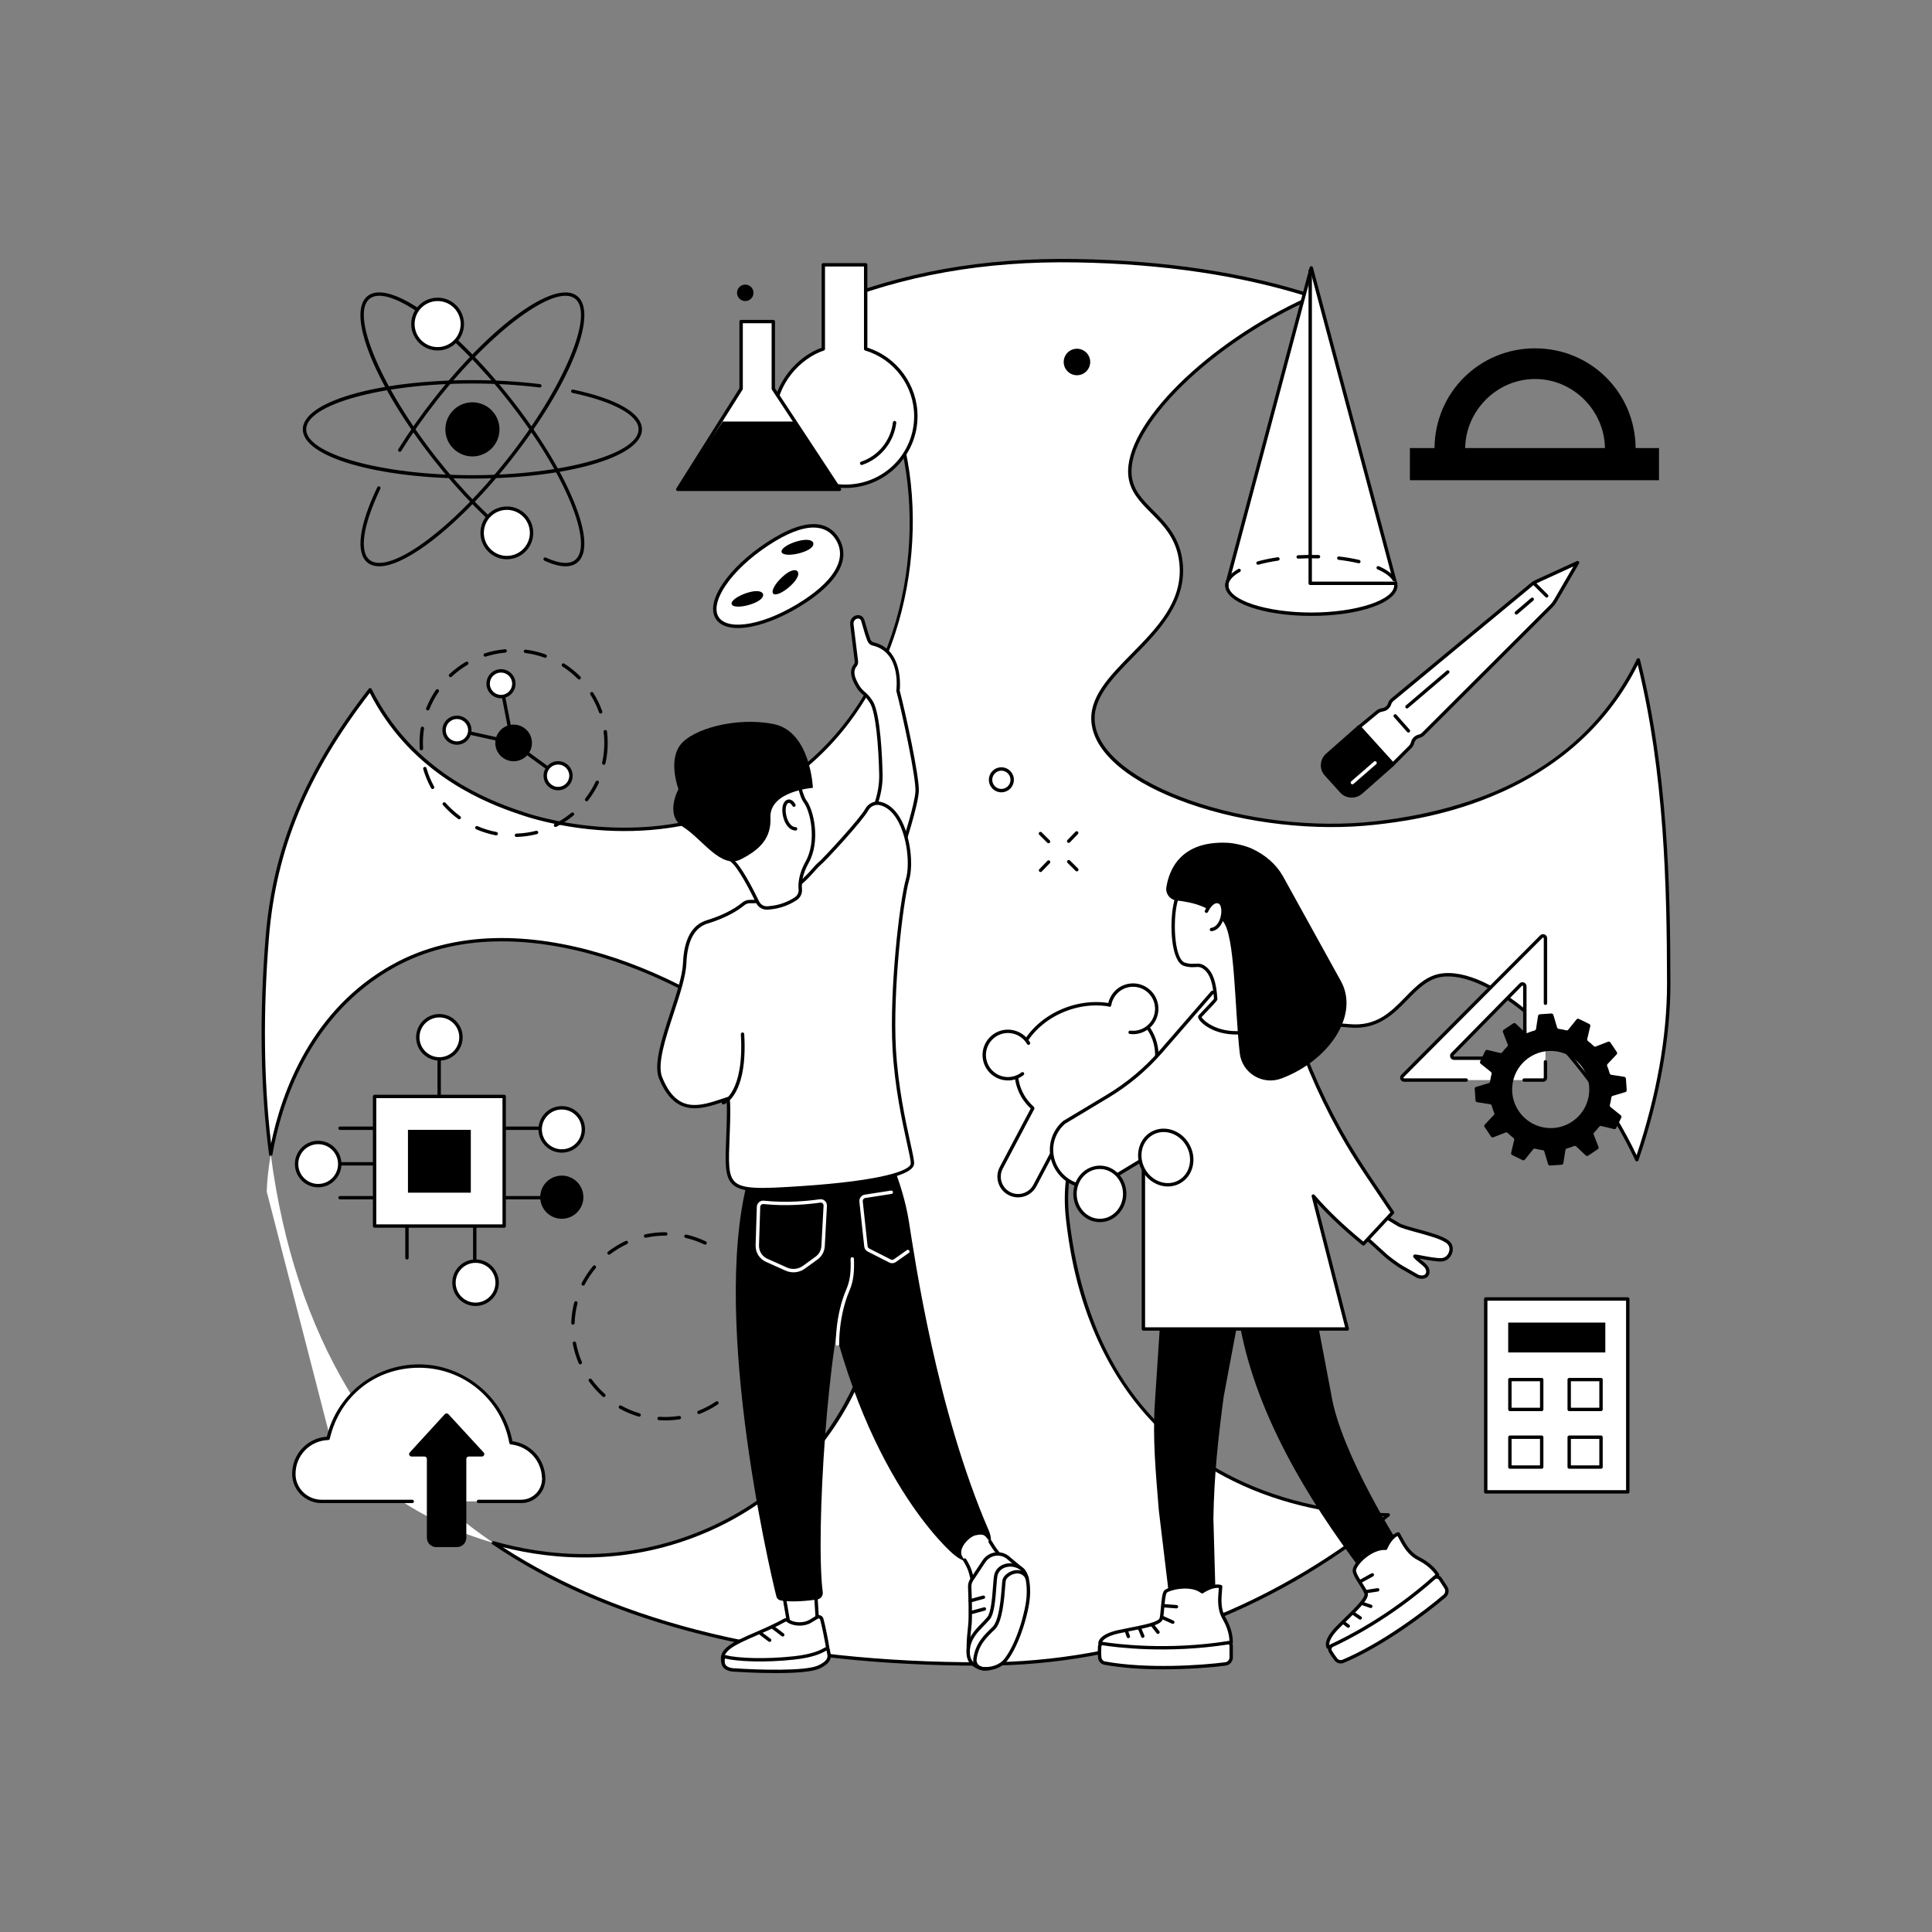 <?xml version="1.0" encoding="UTF-8"?>
<svg id="Illustration" xmlns="http://www.w3.org/2000/svg" viewBox="0 0 2500 2500">
  <rect x="0" y="0" width="2500" height="2500" fill="#808080" stroke="none"/>
  <defs>
    <style>
      .cls-1 {
        fill: #fff;
      }
    </style>
  </defs>
  <g id="STEM_education" data-name="STEM education">
    <g>
      <path class="cls-1" d="M2159.33,1272.34c.11,70.94-14.1,148.94-41.23,228.3-63.2-135.19-180.28-244.7-249.44-239.15-47.04,3.77-58.31,71.95-122.62,65.9-226.79-21.34-384.17,86.03-364.32,251.65,5.94,49.69,28.35,236.81,204.79,330.2,63.02,33.35,136.75,50.02,209.9,51.01-142.03,115.48-320.36,192.97-525.17,192.97-241.3,0-465.28-42.76-633.04-156.83,87.23,24.91,185.54,23.88,278.38-16.97,170.41-75.02,244.72-250.38,222.03-395.07-18.29-116.46-95.67-189.13-127.58-218.26-111.73-101.99-341.49-204.92-501.53-116.4-106.53,58.94-146.35,170.25-159.16,244.07-10.96-83.57-12.87-176.74-4.52-280.4,9.36-116.46,50.24-214.24,133.11-320.82,6.18,12.46,13.24,24.49,21.18,36.03,57.26,83.22,142.16,112.82,177.56,124.66,21.12,7.04,175.08,55.74,319.74-30.11,164.82-97.82,201.99-301.72,172.25-439.73-7.94-36.75-27.7-128.48-102.96-187.64,89.14-37.1,195.03-60.54,325.25-58.42,120.23,1.95,221.63,18.51,307.16,46.38-134.25,58.94-242.64,167.25-236.94,231.11,3.88,43.55,59.67,53.86,66.07,113.37,10.09,94.1-121.95,137.71-113.59,207.75,9.65,80.81,200.36,147.76,365.59,128.96,49.58-5.64,236.26-26.88,328.99-190.47,3.79-6.71,7.39-13.55,10.74-20.5,35.92,143.48,39.14,293.91,39.34,418.42Z"/>
      <path d="M1271.24,2155.41c-267.46,0-480.86-52.89-634.27-157.21-.89-.61-1.21-1.77-.75-2.74.46-.98,1.55-1.47,2.59-1.18,66,18.85,167.61,31.22,276.9-16.87,173.39-76.33,242.29-255.34,220.74-392.72-18.54-118.08-97.26-189.93-126.89-216.98-111.06-101.39-339.3-204.43-498.99-116.1-111.63,61.77-146.94,178.46-158.06,242.52-.19,1.07-1.21,1.82-2.21,1.82-1.08-.02-1.99-.83-2.13-1.91-11.17-85.11-12.69-179.6-4.53-280.86,9.31-115.87,50.51-215.17,133.56-321.99.46-.6,1.19-.91,1.95-.84.75.08,1.41.53,1.74,1.21,6.16,12.41,13.23,24.44,21.03,35.76,57.91,84.17,144.03,112.98,176.45,123.83,28.6,9.53,178.37,52.9,317.93-29.91,161.71-95.98,202.11-294.01,171.23-437.39-8.27-38.3-27.59-127.76-102.17-186.38-.61-.48-.92-1.25-.82-2.02.1-.77.61-1.43,1.33-1.73,99.42-41.38,206.11-60.54,326.12-58.59,115.33,1.87,218.89,17.51,307.8,46.49.86.28,1.47,1.07,1.51,1.98.04.91-.48,1.75-1.31,2.12-63.24,27.77-125.3,69.05-170.29,113.27-44.21,43.45-68.02,85.6-65.34,115.64,1.73,19.4,13.97,31.73,28.15,46,16.13,16.24,34.4,34.64,37.92,67.33,5.51,51.42-31.04,88.55-63.29,121.32-27.8,28.24-54.06,54.92-50.31,86.41,9.45,79.17,199.52,145.66,363.17,127.04,156.02-17.74,266.15-81.45,327.33-189.38,3.83-6.77,7.42-13.63,10.68-20.37.4-.83,1.3-1.33,2.2-1.23.92.09,1.68.75,1.9,1.65,35.97,143.7,39.2,291.6,39.41,418.95.11,70.37-14.19,149.56-41.34,229.01-.29.85-1.06,1.43-1.96,1.48-.94.04-1.73-.45-2.11-1.26-29.76-63.66-74.23-126.24-122.01-171.69-46.98-44.69-92.64-68.83-125.27-66.2-19.88,1.59-33.29,15.35-47.49,29.92-18.02,18.5-38.47,39.45-75.52,35.97-131.32-12.36-243.57,18.43-307.94,84.46-42.96,44.07-61.64,101.04-54,164.75,18.7,156.36,87.22,266.9,203.64,328.52,60.8,32.18,133.04,49.73,208.91,50.75.92.01,1.74.6,2.04,1.47.3.87.03,1.84-.69,2.42-155.67,126.57-337.75,193.46-526.55,193.46ZM650.58,2001.99c151.8,98.9,360.52,149.04,620.66,149.04,185.89,0,365.27-65.23,519.11-188.7-74.35-1.86-145.07-19.5-204.87-51.14-75.34-39.88-131.63-101.3-167.31-182.55-28.54-64.99-35.61-124.09-38.63-149.33-7.8-65.07,11.3-123.28,55.22-168.33,65.3-66.99,178.83-98.24,311.49-85.77,34.99,3.3,53.78-16,71.96-34.66,14.79-15.18,28.76-29.51,50.28-31.23,70.59-5.72,186.17,103.87,249.27,235.5,25.87-77.27,39.48-154.08,39.37-222.46-.2-125.37-3.34-270.68-37.84-412.07-2.56,5.07-5.29,10.18-8.15,15.23-39.61,69.87-100.76,122.16-181.76,155.42-64.76,26.59-123.72,33.29-148.9,36.16-77.98,8.87-168.49-1.31-242.12-27.24-75.32-26.52-121.21-64.3-125.9-103.64-4.01-33.58,22.97-60.99,51.54-90.01,33.11-33.63,67.34-68.42,62.05-117.77-3.35-31.16-20.29-48.21-36.67-64.71-14.16-14.26-27.53-27.72-29.4-48.7-5.81-65.11,102.51-172.13,232.99-230.97-87.26-27.71-188.52-42.69-301.06-44.52-118.04-1.95-223.06,16.66-320.94,56.83,73.42,59.69,93.27,151.6,100.81,186.48,16.12,74.82,11.3,160.87-13.21,236.18-29.28,90-84.63,161.24-160.05,206-141.2,83.79-292.63,39.94-321.55,30.3-32.8-10.97-119.93-40.12-178.67-125.5-7.26-10.54-13.9-21.69-19.77-33.18-81.08,105.06-121.36,202.92-130.53,316.9-7.7,95.49-6.76,184.93,2.78,266.1,13.79-66.7,52.02-173.42,157.64-231.86,161.59-89.38,392.04,14.43,504.07,116.7,27.08,24.72,109.49,99.93,128.27,219.53,11.68,74.44-2.11,154.35-38.82,225.01-40.18,77.34-103.98,136.96-184.49,172.4-103.55,45.56-200.25,37.45-266.89,20.57Z"/>
    </g>
    <path class="cls-1" d="M345.15,1541.91c.39-12.5,1.89-29.08,5.2-48.13,31.31,239.26,136.77,399.82,287.81,502.58-87.06-24.87-163.04-75.57-211.52-138.3l-81.49-316.14Z"/>
    <g>
      <g>
        <path d="M731.77,732.82c-7.55,0-16.66-2.45-27.27-7.34-1.1-.51-1.58-1.81-1.07-2.91.51-1.1,1.81-1.58,2.91-1.07,17.25,7.95,30.33,9.04,37.83,3.15,11.9-9.35,9.79-36.45-5.79-74.35-16.14-39.26-44.72-85.92-80.45-131.39-72.03-91.65-154.23-152.31-179.52-132.44-25.28,19.87,14.22,114.08,86.24,205.74,33.92,43.16,70.83,80.71,103.93,105.73.97.73,1.16,2.11.43,3.07-.73.97-2.11,1.16-3.07.43-33.4-25.24-70.59-63.07-104.74-106.52-76.03-96.75-113.59-189.82-85.51-211.9,28.08-22.07,109.65,36.42,185.68,133.17,35.98,45.78,64.76,92.81,81.06,132.43,16.63,40.43,18.2,68.65,4.45,79.46-4,3.15-9.05,4.72-15.1,4.72Z"/>
        <path d="M490.74,732.75c-6.04,0-11.09-1.54-15.05-4.65-15.78-12.4-11.21-47.96,12.52-97.58.52-1.09,1.84-1.55,2.93-1.03,1.09.52,1.55,1.83,1.03,2.93-22.44,46.9-27.58,81.38-13.77,92.24,11.9,9.35,37.73.9,70.87-23.2,34.33-24.97,72.92-63.76,108.65-109.23,72.03-91.65,111.52-185.87,86.24-205.74-25.27-19.86-107.49,40.78-179.52,132.44-16.84,21.43-32.14,43.19-45.48,64.68-.64,1.03-1.99,1.35-3.02.71-1.03-.64-1.35-1.99-.71-3.02,13.43-21.63,28.82-43.52,45.76-65.07,76.03-96.75,157.59-155.24,185.68-133.17,28.09,22.07-9.47,115.15-85.5,211.9-35.98,45.78-74.87,84.87-109.52,110.07-25.19,18.32-46.16,27.75-61.11,27.75Z"/>
        <path d="M611.28,619.27c-123.05,0-219.44-27.98-219.44-63.7s96.39-63.7,219.44-63.7c30.43,0,59.87,1.74,87.51,5.18,1.2.15,2.05,1.24,1.9,2.45-.15,1.2-1.26,2.06-2.45,1.9-27.46-3.41-56.72-5.14-86.97-5.14-116.57,0-215.05,27.16-215.05,59.32s98.48,59.32,215.05,59.32,215.05-27.16,215.05-59.32c0-18.19-32-35.82-85.6-47.16-1.18-.25-1.94-1.41-1.69-2.6.25-1.19,1.41-1.94,2.6-1.69,56.61,11.98,89.08,30.73,89.08,51.45,0,35.72-96.39,63.7-219.44,63.7Z"/>
      </g>
      <circle cx="611.28" cy="555.57" r="35.02" transform="translate(-35.02 1069.96) rotate(-80.78)"/>
      <g>
        <circle class="cls-1" cx="655.86" cy="689.54" r="31.97" transform="translate(-164.39 1172.05) rotate(-76.9)"/>
        <path d="M655.86,723.7c-18.84,0-34.16-15.32-34.16-34.16s15.32-34.16,34.16-34.16,34.16,15.32,34.16,34.16-15.32,34.16-34.16,34.16ZM655.86,659.77c-16.42,0-29.77,13.36-29.77,29.77s13.36,29.77,29.77,29.77,29.77-13.36,29.77-29.77-13.36-29.77-29.77-29.77Z"/>
      </g>
      <g>
        <circle class="cls-1" cx="566.28" cy="419.35" r="31.97" transform="translate(-130.67 523.25) rotate(-45)"/>
        <path d="M566.28,453.51c-18.84,0-34.16-15.32-34.16-34.16s15.32-34.16,34.16-34.16,34.16,15.32,34.16,34.16-15.32,34.16-34.16,34.16ZM566.28,389.58c-16.42,0-29.77,13.36-29.77,29.78s13.36,29.77,29.77,29.77,29.78-13.36,29.78-29.77-13.36-29.78-29.78-29.78Z"/>
      </g>
    </g>
    <g>
      <g>
        <g>
          <path class="cls-1" d="M1120.18,451.51v-108.87h-54.82v108.87c-32.89,10.92-63.2,45.75-63.2,87.07,0,50.06,41.7,90.64,91.76,90.64s91.18-40.58,91.18-90.64c0-41.32-27.64-76.15-64.91-87.07Z"/>
          <path d="M1093.92,631.41c-51.81,0-93.95-41.64-93.95-92.83,0-43.25,32.28-77.63,63.2-88.63v-107.3c0-1.21.98-2.19,2.19-2.19h54.82c1.21,0,2.19.98,2.19,2.19v107.24c38.3,11.98,64.91,48.21,64.91,88.69,0,51.19-41.89,92.83-93.37,92.83ZM1067.55,344.84v106.68c0,.95-.6,1.78-1.5,2.08-29.91,9.93-61.7,43.09-61.7,84.98,0,48.77,40.18,88.45,89.57,88.45s88.99-39.68,88.99-88.45c0-39.1-26.05-74.04-63.34-84.96-.93-.27-1.58-1.13-1.58-2.1v-106.68h-50.44Z"/>
        </g>
        <path d="M1114.98,601.7c-.92,0-1.77-.58-2.08-1.49-.39-1.15.23-2.39,1.38-2.78,22.17-7.47,38.32-27.41,41.13-50.8.14-1.2,1.24-2.06,2.44-1.92,1.2.14,2.06,1.24,1.92,2.44-3.01,25.07-20.31,46.43-44.08,54.43-.23.08-.47.12-.7.12Z"/>
      </g>
      <g>
        <g>
          <polygon class="cls-1" points="1000.67 503.05 1000.67 416.11 959.01 416.11 959.01 503.05 877.03 633.2 1086.3 633.2 1000.67 503.05"/>
          <path d="M1086.3,635.39h-209.27c-.8,0-1.53-.43-1.92-1.13-.39-.7-.36-1.55.06-2.23l81.64-129.62v-86.31c0-1.21.98-2.19,2.19-2.19h41.66c1.21,0,2.19.98,2.19,2.19v86.28l85.27,129.61c.44.67.48,1.54.1,2.25-.38.71-1.12,1.15-1.93,1.15ZM881.01,631.01h201.23l-83.4-126.76c-.24-.36-.36-.78-.36-1.21v-84.75h-37.28v84.75c0,.41-.12.82-.34,1.17l-79.86,126.79Z"/>
        </g>
        <polygon points="1029.16 545.49 935.18 545.49 877.03 633.2 1086.3 633.2 1029.16 545.49"/>
        <circle cx="964.36" cy="378.92" r="10.66"/>
      </g>
    </g>
    <g>
      <g>
        <path class="cls-1" d="M928.24,799.87c-13.48-20.4,15.41-63.26,64.53-95.72,49.12-32.46,76.48-28.39,89.97-7.99,13.48,20.4,7.98,49.41-41.14,81.87s-99.87,42.24-113.35,21.84Z"/>
        <path d="M954.77,812.72c-13.46,0-23.28-3.96-28.36-11.64-7.04-10.65-3.92-26.91,8.8-45.77,12.35-18.31,32.36-37.13,56.35-52.99,56.3-37.21,81.65-24.55,93.01-7.37,9.84,14.9,17.51,45.74-41.76,84.91-23.99,15.86-49.15,26.89-70.83,31.07-6.23,1.2-11.99,1.79-17.2,1.79ZM1052.68,682.63c-15.42,0-35.18,7.8-58.7,23.35-23.52,15.54-43.1,33.93-55.13,51.78-11.49,17.05-14.69,31.95-8.77,40.9,5.91,8.95,20.89,11.85,41.07,7.96,21.13-4.07,45.72-14.88,69.25-30.42,41.57-27.47,55.96-55.47,40.52-78.83-6.5-9.83-16-14.74-28.23-14.74Z"/>
      </g>
      <g>
        <path d="M1052.38,702.68c1.19,4.16-4.32,9.33-16.61,12.84-12.29,3.51-23.21,2.99-24.4-1.17-1.19-4.16,7.81-10.37,20.1-13.88s19.72-1.95,20.9,2.21Z"/>
        <path d="M1031.85,739.2c2.94,3.17.36,10.27-9.02,18.95s-19.36,13.14-22.3,9.97c-2.94-3.17,2.29-12.78,11.67-21.46s16.71-10.64,19.65-7.47Z"/>
        <path d="M987.35,768.73c1.33,4.11-3.99,9.47-16.15,13.41-12.16,3.93-23.09,3.79-24.42-.32-1.33-4.11,7.45-10.64,19.6-14.57,12.16-3.93,19.64-2.63,20.97,1.48Z"/>
      </g>
    </g>
    <g>
      <path d="M668.29,1083.04c-1.18,0-2.16-.94-2.19-2.13-.04-1.21.92-2.22,2.13-2.26,8.63-.26,17.22-1.47,25.52-3.59,1.17-.31,2.37.41,2.67,1.58.3,1.17-.41,2.37-1.58,2.67-8.61,2.2-17.52,3.45-26.47,3.72-.02,0-.05,0-.07,0ZM642.12,1080.98c-.14,0-.27-.01-.41-.04-8.77-1.67-17.37-4.32-25.56-7.88-1.11-.48-1.62-1.77-1.14-2.88.48-1.11,1.77-1.62,2.88-1.14,7.89,3.43,16.18,5.98,24.63,7.59,1.19.23,1.97,1.37,1.74,2.56-.2,1.05-1.12,1.78-2.15,1.78ZM718.85,1070.12c-.8,0-1.57-.44-1.96-1.2-.55-1.08-.12-2.4.96-2.95,7.65-3.9,14.9-8.67,21.53-14.16.93-.77,2.32-.64,3.09.29.77.93.64,2.32-.29,3.09-6.88,5.69-14.4,10.63-22.34,14.68-.32.16-.66.24-.99.24ZM594.24,1060.19c-.45,0-.9-.14-1.29-.42-7.2-5.26-13.85-11.32-19.75-18.02-.8-.91-.71-2.29.2-3.1.91-.8,2.3-.71,3.1.2,5.69,6.46,12.09,12.31,19.04,17.38.98.71,1.19,2.09.48,3.06-.43.59-1.1.9-1.77.9ZM759.07,1036.86c-.47,0-.94-.15-1.34-.46-.96-.74-1.13-2.12-.39-3.08,5.29-6.8,9.83-14.19,13.5-21.96.52-1.09,1.82-1.56,2.92-1.05,1.1.52,1.56,1.82,1.05,2.92-3.8,8.06-8.51,15.73-14,22.78-.43.56-1.08.85-1.73.85ZM559.77,1021.01c-.77,0-1.52-.41-1.92-1.14-4.3-7.83-7.73-16.15-10.21-24.72-.34-1.16.34-2.38,1.5-2.72,1.16-.33,2.38.33,2.72,1.5,2.38,8.26,5.69,16.27,9.84,23.82.58,1.06.19,2.4-.87,2.98-.34.18-.7.27-1.05.27ZM781.32,989.64c-.16,0-.32-.02-.48-.05-1.18-.26-1.93-1.43-1.66-2.62,1.86-8.36,2.8-16.98,2.8-25.62,0-4.79-.29-9.62-.87-14.34-.15-1.2.71-2.29,1.91-2.44,1.19-.14,2.29.71,2.44,1.91.6,4.89.9,9.89.9,14.86,0,8.96-.98,17.9-2.91,26.57-.23,1.02-1.13,1.72-2.14,1.72ZM545.29,970.86c-1.15,0-2.12-.9-2.19-2.06-.15-2.46-.22-4.97-.22-7.45,0-6.45.51-12.93,1.51-19.25.19-1.2,1.33-2,2.51-1.82,1.2.19,2.01,1.31,1.82,2.51-.97,6.09-1.46,12.34-1.46,18.56,0,2.4.07,4.81.22,7.19.07,1.21-.85,2.25-2.06,2.32-.05,0-.09,0-.13,0ZM777.27,923.4c-.9,0-1.75-.56-2.07-1.46-2.88-8.09-6.68-15.89-11.28-23.17-.65-1.02-.34-2.38.68-3.02,1.02-.65,2.38-.34,3.02.68,4.77,7.56,8.71,15.65,11.71,24.04.41,1.14-.19,2.4-1.33,2.8-.24.09-.49.13-.74.13ZM553.52,919.32c-.27,0-.54-.05-.81-.16-1.13-.45-1.67-1.72-1.23-2.85,3.3-8.28,7.53-16.22,12.58-23.6.69-1,2.05-1.25,3.05-.57,1,.68,1.26,2.05.57,3.05-4.87,7.11-8.94,14.77-12.12,22.75-.34.86-1.17,1.38-2.04,1.38ZM749.41,879.26c-.56,0-1.13-.22-1.55-.65-6.07-6.11-12.82-11.55-20.06-16.19-1.02-.65-1.32-2.01-.66-3.03.65-1.02,2.01-1.32,3.03-.66,7.51,4.81,14.51,10.45,20.81,16.79.85.86.85,2.25,0,3.1-.43.43-.99.64-1.55.64ZM582.97,876.22c-.59,0-1.17-.23-1.6-.69-.83-.88-.78-2.27.1-3.1,6.53-6.1,13.72-11.49,21.4-16.02,1.04-.62,2.39-.27,3,.78.62,1.04.27,2.39-.78,3-7.4,4.36-14.34,9.56-20.63,15.44-.42.4-.96.59-1.5.59ZM705.44,851.14c-.25,0-.5-.04-.75-.13-8.08-2.93-16.51-4.97-25.05-6.06-1.2-.15-2.05-1.25-1.9-2.45.15-1.2,1.26-2.04,2.45-1.9,8.87,1.13,17.61,3.25,26,6.29,1.14.41,1.73,1.67,1.31,2.81-.32.89-1.16,1.45-2.06,1.45ZM627.94,849.73c-.93,0-1.79-.59-2.09-1.52-.37-1.15.26-2.39,1.41-2.76,8.48-2.73,17.29-4.53,26.2-5.34,1.22-.1,2.27.78,2.38,1.99.11,1.21-.78,2.27-1.99,2.38-8.58.78-17.08,2.51-25.25,5.14-.22.07-.45.11-.67.11Z"/>
      <g>
        <path d="M722.18,1005.97c-.45,0-.9-.14-1.29-.42l-59.09-43c-.45-.33-.76-.81-.86-1.35l-14.81-76.04c-.23-1.19.54-2.34,1.73-2.57,1.18-.24,2.34.54,2.57,1.73l14.64,75.19,58.4,42.49c.98.71,1.19,2.08.48,3.06-.43.59-1.1.9-1.78.9Z"/>
        <path d="M663.09,962.96c-.16,0-.32-.02-.48-.05l-71.81-15.91c-1.18-.26-1.93-1.43-1.67-2.62.26-1.18,1.44-1.93,2.62-1.67l71.81,15.91c1.18.26,1.93,1.43,1.67,2.62-.23,1.02-1.13,1.72-2.14,1.72Z"/>
        <circle cx="664.63" cy="961.35" r="23.71" transform="translate(-485.11 751.54) rotate(-45)"/>
        <g>
          <circle class="cls-1" cx="591.28" cy="944.86" r="16.64"/>
          <path d="M591.28,963.7c-10.39,0-18.84-8.45-18.84-18.84s8.45-18.84,18.84-18.84,18.84,8.45,18.84,18.84-8.45,18.84-18.84,18.84ZM591.28,930.41c-7.97,0-14.45,6.48-14.45,14.45s6.48,14.45,14.45,14.45,14.45-6.48,14.45-14.45-6.48-14.45-14.45-14.45Z"/>
        </g>
        <g>
          <circle class="cls-1" cx="648.28" cy="884.74" r="16.64" transform="translate(-420.35 1131.82) rotate(-66.79)"/>
          <path d="M648.28,903.57c-10.39,0-18.84-8.45-18.84-18.84s8.45-18.84,18.84-18.84,18.84,8.45,18.84,18.84-8.45,18.84-18.84,18.84ZM648.28,870.29c-7.97,0-14.45,6.48-14.45,14.45s6.48,14.45,14.45,14.45,14.45-6.48,14.45-14.45-6.48-14.45-14.45-14.45Z"/>
        </g>
        <g>
          <circle class="cls-1" cx="722.18" cy="1003.77" r="16.64"/>
          <path d="M722.18,1022.61c-10.39,0-18.84-8.45-18.84-18.84s8.45-18.84,18.84-18.84,18.84,8.45,18.84,18.84-8.45,18.84-18.84,18.84ZM722.18,989.32c-7.97,0-14.45,6.48-14.45,14.45s6.48,14.45,14.45,14.45,14.45-6.48,14.45-14.45-6.48-14.45-14.45-14.45Z"/>
        </g>
      </g>
    </g>
    <g>
      <g>
        <polygon class="cls-1" points="1587.85 755.05 1696.8 346.68 1805.75 755.05 1587.85 755.05"/>
        <path d="M1805.75,757.24h-217.9c-.68,0-1.32-.32-1.74-.86-.42-.54-.56-1.24-.38-1.9l108.95-408.37c.26-.96,1.13-1.63,2.12-1.63s1.86.67,2.12,1.63l108.95,408.37c.18.66.04,1.36-.38,1.9-.42.54-1.06.86-1.74.86ZM1590.71,752.86h212.19l-106.1-397.67-106.1,397.67Z"/>
      </g>
      <ellipse class="cls-1" cx="1696.87" cy="757.51" rx="109.35" ry="37.28"/>
      <path d="M1696.87,796.98c-62.55,0-111.55-17.34-111.55-39.47,0-1.21.98-2.19,2.19-2.19s2.19.98,2.19,2.19c0,19.02,49.07,35.09,107.16,35.09s107.16-16.07,107.16-35.09c0-1.21.98-2.19,2.19-2.19s2.19.98,2.19,2.19c0,22.13-49,39.47-111.55,39.47Z"/>
      <path d="M1587.51,759.7c-1.21,0-2.19-.98-2.19-2.19,0-7.7,5.89-15.06,17.04-21.29,1.06-.59,2.39-.21,2.98.84.59,1.06.21,2.39-.84,2.98-6.75,3.77-14.8,9.87-14.8,17.47,0,1.21-.98,2.19-2.19,2.19ZM1804.12,752.4c-.75,0-1.49-.39-1.9-1.09-3.03-5.2-9.86-10.25-19.74-14.6-1.11-.49-1.61-1.78-1.12-2.89.49-1.11,1.79-1.61,2.89-1.12,10.89,4.79,18.21,10.31,21.76,16.41.61,1.05.25,2.39-.79,3-.35.2-.73.3-1.1.3ZM1627.89,730.77c-.96,0-1.84-.64-2.11-1.61-.32-1.17.36-2.37,1.53-2.7,7.93-2.2,16.69-4.01,26.03-5.38,1.19-.17,2.31.65,2.49,1.85.18,1.2-.65,2.31-1.85,2.49-9.16,1.34-17.74,3.12-25.5,5.27-.2.05-.39.08-.59.08ZM1758.34,728.87c-.16,0-.33-.02-.5-.06-7.96-1.85-16.6-3.32-25.69-4.39-1.2-.14-2.06-1.23-1.92-2.43.14-1.2,1.23-2.07,2.43-1.92,9.26,1.08,18.06,2.59,26.18,4.47,1.18.27,1.91,1.45,1.64,2.63-.24,1.01-1.14,1.7-2.13,1.7ZM1679.84,722.87c-1.16,0-2.13-.91-2.19-2.08-.06-1.21.86-2.24,2.07-2.31,8.71-.46,17.78-.57,26.49-.32,1.21.03,2.16,1.04,2.13,2.25-.03,1.21-1.05,2.2-2.26,2.13-8.59-.25-17.54-.14-26.13.31-.04,0-.08,0-.12,0Z"/>
      <path d="M1806.15,757h-110.74c-1.21,0-2.19-.98-2.19-2.19v-404.58c0-1.21.98-2.19,2.19-2.19s2.19.98,2.19,2.19v402.39h108.55c1.21,0,2.19.98,2.19,2.19s-.98,2.19-2.19,2.19Z"/>
    </g>
    <path d="M2116.49,579.77c-.58-72.36-58.6-129.04-130.11-129.04s-129.52,56.68-130.11,129.04h-31.88v41.66h322.35v-41.66h-30.25ZM1986.38,490.43c49.58,0,89.82,41.1,90.4,89.34h-180.81c.58-48.24,40.82-89.34,90.4-89.34Z"/>
    <g>
      <g>
        <path class="cls-1" d="M1802.18,989.09l-44.2-47.72,24.34-20.11c1.34-1.11,2.93-1.89,4.63-2.27l3.08-.69c3.87-.87,7-3.76,8.13-7.52.61-2.04,1.83-3.86,3.49-5.24l180.77-149.64c1.49-1.23,3.14-2.27,4.9-3.07l54.03-24.74-28.56,49.1c-1.56,2.67-3.46,5.14-5.66,7.34l-165.55,165.24c-1.41,1.41-3.19,2.42-5.12,2.9l-.49.12c-3.72.94-6.71,3.74-7.83,7.37l-.57,1.83c-.52,1.68-1.45,3.21-2.71,4.46l-22.68,22.64Z"/>
        <path d="M1802.18,991.28h-.04c-.6-.01-1.16-.27-1.57-.7l-44.2-47.72c-.41-.44-.62-1.03-.58-1.64.04-.6.33-1.16.79-1.55l24.34-20.11c1.6-1.32,3.52-2.26,5.54-2.72l3.08-.69c3.11-.7,5.6-3,6.51-6.01.74-2.46,2.19-4.64,4.19-6.3l180.77-149.64c1.64-1.36,3.45-2.49,5.38-3.38l54.03-24.74c.87-.4,1.9-.19,2.54.52.64.71.75,1.75.27,2.58l-28.56,49.1c-1.65,2.84-3.67,5.46-6,7.79l-165.55,165.24c-1.69,1.69-3.82,2.89-6.14,3.48l-.48.12c-2.97.75-5.38,3-6.27,5.89l-.57,1.83c-.62,2.01-1.75,3.87-3.25,5.36l-22.68,22.64c-.41.41-.97.64-1.55.64ZM1761.16,941.58l41.08,44.35,21.07-21.03c1-1,1.75-2.23,2.16-3.56l.57-1.83c1.34-4.34,4.94-7.72,9.39-8.84l.48-.12c1.56-.39,2.98-1.2,4.11-2.33l165.55-165.24c2.07-2.06,3.85-4.38,5.31-6.89l25.08-43.13-47.75,21.86c-1.59.73-3.07,1.66-4.41,2.77l-180.77,149.64c-1.33,1.1-2.3,2.55-2.79,4.18-1.36,4.52-5.09,7.98-9.74,9.02l-3.08.69c-1.36.3-2.64.93-3.71,1.82l-22.55,18.63Z"/>
      </g>
      <path d="M2001.4,773.28c-.56,0-1.12-.21-1.54-.64l-16.51-16.37c-.86-.85-.87-2.24-.01-3.1.85-.86,2.24-.87,3.1-.01l16.51,16.37c.86.85.87,2.24.01,3.1-.43.43-.99.65-1.56.65Z"/>
      <g>
        <path d="M1717.54,976.75l41.14-36.27,43.86,48.51-41.14,36.27c-7.54,6.64-18.98,6.14-25.55-1.13l-20.06-22.18c-6.57-7.27-5.79-18.55,1.75-25.19Z"/>
        <path d="M1749.08,1032.1c-5.51,0-10.95-2.19-14.86-6.51l-20.06-22.18c-3.52-3.89-5.29-8.93-5-14.2.31-5.44,2.76-10.45,6.92-14.11l41.14-36.27c.9-.79,2.27-.72,3.08.17l43.86,48.51c.39.44.6,1.01.56,1.6-.03.59-.3,1.13-.74,1.52l-41.14,36.27c-3.96,3.49-8.89,5.21-13.77,5.21ZM1718.98,978.39c-3.27,2.88-5.2,6.81-5.44,11.07-.23,4.08,1.14,8,3.87,11.01l20.06,22.18c5.76,6.37,15.84,6.8,22.47.96l39.48-34.8-40.92-45.25-39.52,34.84Z"/>
      </g>
      <path d="M1822.47,947.92c-.61,0-1.21-.25-1.64-.74l-17.09-19.32c-.8-.91-.72-2.29.19-3.1.91-.8,2.29-.72,3.1.19l17.09,19.32c.8.91.72,2.29-.19,3.1-.42.37-.94.55-1.45.55Z"/>
      <path d="M1820.61,916.73c-.62,0-1.24-.26-1.67-.77-.78-.92-.67-2.31.25-3.09l52.82-45.01c.92-.78,2.31-.68,3.09.25.78.92.67,2.31-.25,3.09l-52.82,45.01c-.41.35-.92.52-1.42.52Z"/>
      <path d="M1962.17,795.25c-.62,0-1.23-.26-1.66-.76-.79-.92-.68-2.3.24-3.09l20.52-17.61c.92-.79,2.3-.68,3.09.24.79.92.68,2.3-.24,3.09l-20.52,17.61c-.41.36-.92.53-1.43.53Z"/>
      <path class="cls-1" d="M1749.97,1014.9c-.61,0-1.22-.26-1.66-.75-.79-.91-.7-2.3.22-3.09l29.38-25.53c.91-.8,2.3-.7,3.09.22.79.91.7,2.3-.22,3.09l-29.38,25.53c-.41.36-.93.54-1.44.54Z"/>
    </g>
    <g>
      <g>
        <path class="cls-1" d="M1816.97,1397.59h179.78c1.7,0,3.08-1.38,3.08-3.08v-180.47c0-2.74-3.32-4.11-5.26-2.17l-179.78,180.47c-1.93,1.94-.56,5.25,2.18,5.25ZM1970.06,1369.33h-88.48c-2.73,0-4.11-3.29-2.19-5.23l88.48-90c1.93-1.96,5.27-.6,5.27,2.16v90c0,1.7-1.38,3.08-3.08,3.08Z"/>
        <path d="M1996.75,1399.79h-24.51c-1.21,0-2.19-.98-2.19-2.19s.98-2.19,2.19-2.19h24.51c.49,0,.88-.4.88-.88v-20.59c0-1.21.98-2.19,2.19-2.19s2.19.98,2.19,2.19v20.59c0,2.9-2.36,5.27-5.27,5.27ZM1897.23,1399.79h-80.26c-2.14,0-4.05-1.28-4.87-3.25-.82-1.97-.37-4.23,1.13-5.74l179.78-180.47c1.51-1.52,3.76-1.97,5.75-1.15,1.98.82,3.26,2.73,3.26,4.87v84.15c0,1.21-.98,2.19-2.19,2.19s-2.19-.98-2.19-2.19v-84.15c0-.52-.34-.73-.55-.82-.2-.09-.6-.17-.96.19l-179.78,180.47c-.36.36-.27.76-.19.96.08.2.3.55.82.55h80.26c1.21,0,2.19.98,2.19,2.19s-.98,2.19-2.19,2.19ZM1970.06,1371.52h-88.47c-2.13,0-4.04-1.27-4.86-3.23-.82-1.96-.39-4.21,1.1-5.73l88.48-90c1.5-1.53,3.76-1.99,5.75-1.18,1.99.81,3.27,2.73,3.27,4.88v90c0,2.9-2.36,5.27-5.27,5.27ZM1970.04,1275.36c-.19,0-.4.06-.61.27l-88.48,90c-.36.36-.27.76-.18.96.08.2.3.54.81.54h88.47c.49,0,.88-.4.88-.88v-90c0-.52-.34-.73-.55-.82-.09-.04-.21-.07-.36-.07Z"/>
      </g>
      <path d="M2103.91,1395.7c-.08-1.18-.96-2.14-2.13-2.32l-16.84-2.61c-.98-.15-1.77-.88-2.03-1.84-.88-3.23-1.94-6.38-3.2-9.42-.38-.92-.2-1.96.48-2.68l11.7-12.38c.81-.86.92-2.16.26-3.13l-8.32-12.4c-.66-.98-1.9-1.37-3-.94l-15.9,6.17c-.93.36-1.96.13-2.67-.57-2.36-2.33-4.85-4.51-7.48-6.53-.79-.6-1.15-1.6-.92-2.57l3.96-16.61c.27-1.15-.28-2.33-1.34-2.85l-13.4-6.57c-1.06-.52-2.33-.23-3.07.68l-10.68,13.28c-.62.77-1.63,1.09-2.59.84-3.18-.83-6.44-1.47-9.76-1.9-.99-.13-1.81-.81-2.09-1.76l-4.87-16.35c-.34-1.13-1.41-1.87-2.59-1.79l-14.89,1.01c-1.18.08-2.14.96-2.32,2.13l-2.62,16.86c-.15.98-.87,1.77-1.83,2.03-3.23.88-6.37,1.95-9.42,3.2-.92.38-1.96.2-2.69-.48l-12.37-11.7c-.86-.81-2.16-.92-3.14-.26l-12.39,8.33c-.98.66-1.37,1.9-.94,3l6.16,15.92c.36.93.13,1.96-.57,2.67-2.33,2.36-4.51,4.86-6.53,7.49-.6.79-1.6,1.16-2.57.93l-16.59-3.95c-1.15-.27-2.33.28-2.85,1.34l-6.57,13.41c-.52,1.06-.24,2.33.68,3.07l13.26,10.68c.77.62,1.09,1.63.84,2.59-.83,3.19-1.47,6.45-1.9,9.77-.13.99-.81,1.81-1.76,2.09l-16.34,4.88c-1.13.34-1.87,1.41-1.79,2.58l1.01,14.9c.08,1.18.96,2.14,2.13,2.32l16.84,2.61c.98.15,1.77.88,2.03,1.84.88,3.23,1.94,6.38,3.2,9.42.38.92.2,1.96-.48,2.68l-11.7,12.38c-.81.86-.92,2.16-.26,3.13l8.32,12.4c.66.98,1.9,1.37,3,.94l15.9-6.17c.93-.36,1.96-.13,2.67.57,2.36,2.33,4.85,4.51,7.48,6.53.79.6,1.16,1.6.93,2.57l-3.96,16.61c-.27,1.15.28,2.33,1.34,2.85l13.4,6.57c1.06.52,2.33.23,3.07-.68l10.68-13.28c.62-.77,1.63-1.09,2.6-.84,3.18.83,6.44,1.47,9.76,1.9.99.13,1.81.81,2.09,1.76l4.87,16.35c.34,1.13,1.41,1.87,2.59,1.79l14.89-1.01c1.18-.08,2.14-.96,2.32-2.13l2.62-16.86c.15-.98.88-1.77,1.84-2.03,3.23-.88,6.37-1.95,9.42-3.2.92-.38,1.96-.2,2.69.48l12.37,11.7c.86.81,2.16.92,3.14.26l12.39-8.33c.98-.66,1.37-1.9.94-3l-6.16-15.92c-.36-.93-.13-1.96.57-2.67,2.33-2.36,4.51-4.86,6.53-7.49.6-.79,1.6-1.16,2.57-.93l16.59,3.95c1.15.27,2.33-.28,2.85-1.34l6.57-13.41c.52-1.06.24-2.33-.68-3.07l-13.26-10.68c-.77-.62-1.09-1.63-.84-2.59.83-3.19,1.47-6.45,1.9-9.77.13-.99.81-1.81,1.76-2.09l16.34-4.88c1.13-.34,1.87-1.41,1.79-2.58l-1.01-14.9ZM2002.99,1459.61c-27.5-2-48.17-25.91-46.16-53.41,2-27.5,25.91-48.17,53.41-46.16,27.5,2,48.16,25.91,46.16,53.41-2,27.5-25.91,48.17-53.41,46.16Z"/>
    </g>
    <g>
      <g>
        <rect class="cls-1" x="1922.52" y="1680.86" width="183.82" height="249.62"/>
        <path d="M2106.34,1932.67h-183.82c-1.21,0-2.19-.98-2.19-2.19v-249.62c0-1.21.98-2.19,2.19-2.19h183.82c1.21,0,2.19.98,2.19,2.19v249.62c0,1.21-.98,2.19-2.19,2.19ZM1924.71,1928.29h179.43v-245.24h-179.43v245.24Z"/>
      </g>
      <rect x="1951.6" y="1711.43" width="125.67" height="38.64"/>
      <path d="M1994.96,1826h-41.17c-1.21,0-2.19-.98-2.19-2.19v-38.64c0-1.21.98-2.19,2.19-2.19h41.17c1.21,0,2.19.98,2.19,2.19v38.64c0,1.21-.98,2.19-2.19,2.19ZM1955.98,1821.61h36.78v-34.26h-36.78v34.26Z"/>
      <path d="M2071.71,1826h-41.17c-1.21,0-2.19-.98-2.19-2.19v-38.64c0-1.21.98-2.19,2.19-2.19h41.17c1.21,0,2.19.98,2.19,2.19v38.64c0,1.21-.98,2.19-2.19,2.19ZM2032.73,1821.61h36.78v-34.26h-36.78v34.26Z"/>
      <path d="M1994.96,1900.56h-41.17c-1.21,0-2.19-.98-2.19-2.19v-38.64c0-1.21.98-2.19,2.19-2.19h41.17c1.21,0,2.19.98,2.19,2.19v38.64c0,1.21-.98,2.19-2.19,2.19ZM1955.98,1896.17h36.78v-34.26h-36.78v34.26Z"/>
      <path d="M2071.71,1900.56h-41.17c-1.21,0-2.19-.98-2.19-2.19v-38.64c0-1.21.98-2.19,2.19-2.19h41.17c1.21,0,2.19.98,2.19,2.19v38.64c0,1.21-.98,2.19-2.19,2.19ZM2032.73,1896.17h36.78v-34.26h-36.78v34.26Z"/>
    </g>
    <g>
      <g>
        <path d="M568.28,1432.51c-1.21,0-2.19-.98-2.19-2.19v-87.71c0-1.21.98-2.19,2.19-2.19s2.19.98,2.19,2.19v87.71c0,1.21-.98,2.19-2.19,2.19Z"/>
        <path d="M720.68,1552.02h-280.69c-1.21,0-2.19-.98-2.19-2.19s.98-2.19,2.19-2.19h280.69c1.21,0,2.19.98,2.19,2.19s-.98,2.19-2.19,2.19Z"/>
        <path d="M720.68,1462.11h-280.69c-1.21,0-2.19-.98-2.19-2.19s.98-2.19,2.19-2.19h280.69c1.21,0,2.19.98,2.19,2.19s-.98,2.19-2.19,2.19Z"/>
        <path d="M614.33,1656.18c-1.21,0-2.19-.98-2.19-2.19v-87.71c0-1.21.98-2.19,2.19-2.19s2.19.98,2.19,2.19v87.71c0,1.21-.98,2.19-2.19,2.19Z"/>
        <path d="M526.61,1629.86c-1.21,0-2.19-.98-2.19-2.19v-57.01c0-1.21.98-2.19,2.19-2.19s2.19.98,2.19,2.19v57.01c0,1.21-.98,2.19-2.19,2.19Z"/>
        <path d="M510.16,1508.16h-98.68c-1.21,0-2.19-.98-2.19-2.19s.98-2.19,2.19-2.19h98.68c1.21,0,2.19.98,2.19,2.19s-.98,2.19-2.19,2.19Z"/>
      </g>
      <g>
        <g>
          <rect class="cls-1" x="484.71" y="1418.81" width="167.7" height="167.7"/>
          <path d="M652.41,1588.7h-167.7c-1.21,0-2.19-.98-2.19-2.19v-167.7c0-1.21.98-2.19,2.19-2.19h167.7c1.21,0,2.19.98,2.19,2.19v167.7c0,1.21-.98,2.19-2.19,2.19ZM486.9,1584.32h163.31v-163.31h-163.31v163.31Z"/>
        </g>
        <rect x="527.9" y="1462" width="81.32" height="81.32"/>
      </g>
      <g>
        <g>
          <circle class="cls-1" cx="568.56" cy="1342.28" r="27.93" transform="translate(-782.61 795.18) rotate(-45)"/>
          <path d="M568.56,1372.4c-16.61,0-30.12-13.51-30.12-30.12s13.51-30.12,30.12-30.12,30.12,13.51,30.12,30.12-13.51,30.12-30.12,30.12ZM568.56,1316.55c-14.19,0-25.73,11.54-25.73,25.73s11.54,25.73,25.73,25.73,25.73-11.54,25.73-25.73-11.54-25.73-25.73-25.73Z"/>
        </g>
        <circle cx="726.92" cy="1549.21" r="27.93" transform="translate(-428.86 287.21) rotate(-17.35)"/>
        <g>
          <circle class="cls-1" cx="726.92" cy="1461.43" r="27.93" transform="translate(-831.42 1947) rotate(-80.86)"/>
          <path d="M726.92,1491.55c-16.61,0-30.12-13.51-30.12-30.12s13.51-30.12,30.12-30.12,30.12,13.51,30.12,30.12-13.51,30.12-30.12,30.12ZM726.92,1435.7c-14.19,0-25.73,11.54-25.73,25.73s11.54,25.73,25.73,25.73,25.73-11.54,25.73-25.73-11.54-25.73-25.73-25.73Z"/>
        </g>
        <g>
          <circle class="cls-1" cx="615.38" cy="1659.84" r="27.93" transform="translate(-588.35 361.84) rotate(-22.5)"/>
          <path d="M615.38,1689.96c-16.61,0-30.12-13.51-30.12-30.12s13.51-30.12,30.12-30.12,30.12,13.51,30.12,30.12-13.51,30.12-30.12,30.12ZM615.38,1634.11c-14.19,0-25.73,11.54-25.73,25.73s11.54,25.73,25.73,25.73,25.73-11.54,25.73-25.73-11.54-25.73-25.73-25.73Z"/>
        </g>
        <g>
          <circle class="cls-1" cx="411.7" cy="1506.28" r="27.93" transform="translate(-1148.87 1560.89) rotate(-76.72)"/>
          <path d="M411.7,1536.4c-16.61,0-30.12-13.51-30.12-30.12s13.51-30.12,30.12-30.12,30.12,13.51,30.12,30.12-13.51,30.12-30.12,30.12ZM411.7,1480.55c-14.19,0-25.73,11.54-25.73,25.73s11.54,25.73,25.73,25.73,25.73-11.54,25.73-25.73-11.54-25.73-25.73-25.73Z"/>
        </g>
      </g>
    </g>
    <g>
      <g>
        <path class="cls-1" d="M533.41,1942.83h-117.34c-19.26,0-35.33-15.22-35.82-34.47-.01-.4-.02-.8-.02-1.2,0-24.87,19.74-45.12,44.4-45.97,12.36-53.59,60.37-93.54,117.71-93.54s108.72,42.82,118.88,99.25c23.74,2.41,42.27,22.47,42.27,46.85,0,.11,0,.22,0,.33-.11,15.94-13.17,28.75-29.11,28.75h-140.97Z"/>
        <path d="M674.39,1945.02h-55.24c-1.21,0-2.19-.98-2.19-2.19s.98-2.19,2.19-2.19h55.24c14.74,0,26.82-11.92,26.92-26.58l2.19-.31h-2.19c0-23.13-17.33-42.33-40.3-44.66-.97-.1-1.76-.83-1.94-1.79-10.17-56.46-59.26-97.44-116.72-97.44s-103.1,37.77-115.57,91.84c-.22.97-1.07,1.66-2.06,1.7-23.71.81-42.28,20.04-42.28,43.78,0,.38,0,.76.01,1.14.46,17.83,15.54,32.33,33.63,32.33h117.34c1.21,0,2.19.98,2.19,2.19s-.98,2.19-2.19,2.19h-117.34c-20.44,0-37.49-16.42-38.01-36.61-.01-.42-.02-.83-.02-1.25,0-25.55,19.56-46.35,44.84-48.07,13.5-55.21,62.39-93.63,119.46-93.63s109.56,41.73,120.74,99.45c24.4,3.29,42.6,24,42.6,48.84,0,0,0,.34,0,.34-.12,17.06-14.16,30.93-31.31,30.93Z"/>
      </g>
      <path d="M625.83,1879.49l-45.62-49.58c-1.24-1.35-3.38-1.35-4.62,0l-45.36,49.58c-1.84,2.01-.41,5.25,2.31,5.25h16.69c1.73,0,3.14,1.4,3.14,3.14v101.92c0,6.71,5.44,12.15,12.15,12.15h26.77c6.71,0,12.14-5.44,12.14-12.15v-101.92c0-1.73,1.4-3.14,3.14-3.14h16.96c2.73,0,4.16-3.25,2.31-5.26Z"/>
    </g>
    <g>
      <g>
        <path d="M1382.85,1090.71c-.55,0-1.1-.2-1.52-.61-.87-.84-.9-2.23-.06-3.1l10.4-10.77c.84-.87,2.23-.89,3.1-.06.87.84.9,2.23.06,3.1l-10.4,10.77c-.43.45-1,.67-1.58.67Z"/>
        <path d="M1346.46,1128.42c-.55,0-1.1-.2-1.52-.61-.87-.84-.9-2.23-.06-3.1l10.4-10.77c.84-.87,2.23-.9,3.1-.06.87.84.9,2.23.06,3.1l-10.4,10.77c-.43.45-1,.67-1.58.67Z"/>
        <path d="M1356.78,1091.18c-.56,0-1.12-.21-1.55-.64l-10.46-10.4c-.86-.85-.86-2.24,0-3.1.85-.86,2.24-.86,3.1,0l10.46,10.4c.86.85.86,2.24,0,3.1-.43.43-.99.65-1.55.65Z"/>
        <path d="M1393.4,1127.58c-.56,0-1.12-.21-1.55-.64l-10.46-10.4c-.86-.85-.86-2.24,0-3.1.85-.86,2.24-.86,3.1,0l10.46,10.4c.86.85.86,2.24,0,3.1-.43.43-.99.65-1.55.65Z"/>
      </g>
      <path d="M1295.8,1025.26c-1.38,0-2.77-.18-4.15-.54-8.63-2.27-13.8-11.14-11.53-19.78,1.1-4.18,3.76-7.68,7.5-9.86,3.73-2.18,8.09-2.77,12.27-1.67,4.18,1.1,7.68,3.76,9.86,7.5,2.18,3.73,2.77,8.09,1.67,12.27-1.1,4.18-3.76,7.68-7.5,9.86-2.51,1.46-5.3,2.21-8.13,2.21ZM1295.75,997.26c-2.06,0-4.1.54-5.92,1.61-2.72,1.59-4.66,4.14-5.47,7.19-1.66,6.29,2.11,12.76,8.41,14.42,3.05.8,6.23.37,8.95-1.22,2.72-1.59,4.66-4.14,5.47-7.19.8-3.05.37-6.23-1.22-8.95-1.59-2.72-4.14-4.66-7.19-5.47-1-.26-2.02-.39-3.02-.39Z"/>
      <circle cx="1393.57" cy="468.41" r="17.15"/>
    </g>
    <path d="M860.85,1837.99c-2.7,0-5.44-.09-8.14-.27-1.21-.08-2.12-1.12-2.05-2.33.08-1.21,1.13-2.13,2.33-2.05,8.6.57,17.32.19,25.76-1.1,1.2-.18,2.32.64,2.5,1.84.18,1.2-.64,2.32-1.84,2.5-6.1.93-12.35,1.41-18.57,1.41ZM827.01,1833.14c-.21,0-.41-.03-.62-.09-8.55-2.52-16.85-6-24.66-10.35-1.06-.59-1.44-1.93-.85-2.98.59-1.06,1.93-1.44,2.98-.85,7.53,4.19,15.52,7.54,23.77,9.97,1.16.34,1.83,1.56,1.48,2.72-.28.96-1.16,1.57-2.1,1.57ZM904.45,1829.79c-.88,0-1.7-.53-2.04-1.39-.44-1.13.11-2.4,1.24-2.84,8-3.13,15.68-7.17,22.82-11.99,1.01-.68,2.37-.41,3.05.59.68,1,.41,2.37-.59,3.05-7.41,5-15.37,9.19-23.67,12.44-.26.1-.53.15-.8.15ZM781.39,1807.76c-.52,0-1.04-.18-1.46-.55-6.67-5.94-12.69-12.62-17.91-19.85-.71-.98-.49-2.35.5-3.06.99-.71,2.35-.48,3.06.5,5.03,6.97,10.84,13.41,17.27,19.14.9.81.99,2.19.18,3.1-.43.49-1.04.73-1.64.73ZM750.88,1765.43c-.85,0-1.66-.5-2.02-1.33-3.51-8.21-6.11-16.82-7.73-25.6-.22-1.19.57-2.34,1.76-2.55,1.19-.22,2.34.57,2.55,1.76,1.56,8.46,4.07,16.76,7.45,24.67.48,1.11-.04,2.4-1.15,2.88-.28.12-.57.18-.86.18ZM741.37,1714.11s-.05,0-.08,0c-1.21-.04-2.16-1.06-2.11-2.27.32-8.95,1.62-17.85,3.87-26.45.31-1.17,1.49-1.87,2.68-1.57,1.17.31,1.87,1.5,1.57,2.68-2.17,8.29-3.42,16.87-3.73,25.5-.04,1.18-1.01,2.11-2.19,2.11ZM754.58,1663.62c-.34,0-.68-.08-1-.25-1.08-.56-1.5-1.88-.94-2.95,4.09-7.92,9.08-15.41,14.81-22.26.78-.93,2.16-1.05,3.09-.28.93.78,1.05,2.16.28,3.09-5.53,6.61-10.34,13.83-14.28,21.46-.39.75-1.16,1.19-1.95,1.19ZM788.07,1623.58c-.66,0-1.31-.29-1.74-.86-.74-.96-.56-2.34.4-3.08,7.09-5.44,14.78-10.11,22.85-13.86,1.1-.51,2.4-.03,2.91,1.06.51,1.1.03,2.4-1.06,2.91-7.79,3.62-15.2,8.12-22.03,13.36-.4.31-.87.45-1.34.45ZM912.4,1610.54c-.32,0-.64-.07-.95-.22-7.76-3.72-15.95-6.57-24.34-8.49-1.18-.27-1.92-1.45-1.65-2.63.27-1.18,1.45-1.92,2.63-1.65,8.7,1.99,17.2,4.95,25.25,8.81,1.09.52,1.55,1.83,1.03,2.92-.38.79-1.16,1.25-1.98,1.25ZM835.4,1601.6c-1.01,0-1.92-.7-2.14-1.73-.26-1.18.49-2.35,1.68-2.61,8.46-1.83,17.17-2.76,25.9-2.76h.69c1.21,0,2.19.99,2.18,2.21,0,1.21-.99,2.18-2.19,2.18h-.66s-.01,0-.01,0c-8.42,0-16.82.9-24.97,2.66-.16.03-.31.05-.47.05Z"/>
    <g>
      <g>
        <path d="M1763.15,2033.92c-72.3-95.24-141.16-209.73-160.18-327.78l-3.6-22.36,89.93-54.97,33.12,174.52c12.09,77.44,90.24,198.74,90.24,198.74l-49.5,31.85Z"/>
        <path d="M1573.09,2071.08l-59.64-.59-13.97-116.36c-3.73-46.87-8.18-91.49-5.11-138.41l9.92-151.28,105.83.57-26.63,142.01c-7.17,53.37-12.43,101.99-13.36,157.78l2.95,106.28Z"/>
        <g>
          <g>
            <path class="cls-1" d="M1579.49,2053.07l-.83,11.18c-.78,10.46.01,20.8,5.3,29.86,4.52,7.75,9.2,18.74,9.2,30.99,0,0-90.6,21.02-169.79,1.1,0,0-.37-9.36,23.92-14.7,24.29-5.34,53.44-8.99,55.38-17.25,1.94-8.26,1.94-30.12,5.34-34.49,3.4-4.37,32.55-11.66,47.61,0,0,0,13.53-9.61,23.85-6.69Z"/>
            <path d="M1499.65,2136.9c-24.58,0-51.34-2.17-76.81-8.58-.94-.24-1.62-1.07-1.66-2.04-.04-1.15.29-11.35,25.64-16.93,5.13-1.13,10.51-2.19,15.72-3.21,16.39-3.23,36.79-7.25,38-12.39.72-3.06,1.17-8.2,1.65-13.66.98-11.17,1.8-18.72,4.1-21.68,4.07-5.24,33.24-12.27,49.39-1.32,3.82-2.42,15.05-8.77,24.4-6.14,1,.28,1.67,1.23,1.59,2.27l-.83,11.18c-.9,12.12.69,21.2,5,28.6,4.34,7.43,9.5,19.03,9.5,32.1,0,1.02-.7,1.91-1.7,2.14-.62.14-42.55,9.67-94.01,9.67ZM1426.13,2124.62c71.26,17.19,152.04,1.43,164.81-1.28-.44-11.37-5.01-21.5-8.87-28.13-4.78-8.2-6.56-18.09-5.59-31.13l.69-9.26c-8.96-1.17-20.14,6.64-20.26,6.72-.79.56-1.85.53-2.61-.06-14.58-11.29-42.19-3.4-44.53-.39-1.68,2.16-2.55,12.11-3.19,19.37-.49,5.61-.96,10.91-1.75,14.28-1.77,7.52-16.89,10.86-41.42,15.69-5.18,1.02-10.54,2.08-15.63,3.19-15.69,3.45-20.3,8.46-21.65,10.98Z"/>
          </g>
          <g>
            <path class="cls-1" d="M1423.11,2145.19c-.42-3.98-.5-10.11-.16-15.03.15-2.13,2.09-3.66,4.2-3.33,16.15,2.54,82.26,11.27,161.79-1.05,2.22-.34,4.23,1.36,4.23,3.6v15.31c0,4.26-3.14,7.87-7.37,8.43-21.96,2.9-97.62,9.77-156.35-1.05-3.4-.63-5.98-3.44-6.34-6.88Z"/>
            <path d="M1505.4,2160.13c-25.52,0-52.59-1.53-76.35-5.91-4.32-.8-7.66-4.42-8.12-8.8-.44-4.2-.51-10.54-.16-15.41.11-1.62.91-3.13,2.18-4.14,1.27-1.02,2.93-1.45,4.54-1.2,17.98,2.82,82.74,11.09,161.11-1.05,1.7-.26,3.42.23,4.72,1.34,1.29,1.11,2.04,2.72,2.04,4.43v15.31c0,5.35-3.99,9.9-9.28,10.6-17.19,2.27-47.63,4.84-80.69,4.84ZM1426.58,2128.97c-.43,0-.74.19-.9.31-.18.15-.5.47-.54,1.02-.33,4.65-.27,10.67.15,14.65.26,2.47,2.13,4.5,4.55,4.95,53.99,9.95,125.43,5.03,155.66,1.03,3.11-.41,5.46-3.1,5.46-6.25v-15.31c0-.58-.32-.93-.5-1.1-.19-.17-.61-.43-1.2-.34-79,12.24-144.32,3.9-162.46,1.05-.08-.01-.16-.02-.23-.02Z"/>
          </g>
          <path d="M1460.09,2119.76c-.89,0-1.73-.55-2.06-1.43l-2.73-7.35c-.42-1.14.16-2.4,1.29-2.82,1.13-.42,2.4.16,2.82,1.29l2.73,7.35c.42,1.13-.16,2.4-1.29,2.82-.25.09-.51.14-.76.14Z"/>
          <path d="M1478.76,2119.4c-.86,0-1.68-.51-2.03-1.35l-4.4-10.6c-.46-1.12.07-2.4,1.18-2.87,1.12-.46,2.4.07,2.87,1.18l4.4,10.6c.46,1.12-.07,2.4-1.18,2.87-.28.11-.56.17-.84.17Z"/>
          <path d="M1498.44,2114.3c-.65,0-1.3-.29-1.73-.84l-7.77-9.96c-.74-.96-.57-2.33.38-3.08.95-.74,2.33-.57,3.08.38l7.77,9.96c.74.96.58,2.33-.38,3.08-.4.31-.88.46-1.35.46Z"/>
          <path d="M1517.62,2101.3c-.3,0-.61-.06-.9-.2l-14.21-6.44c-1.1-.5-1.59-1.8-1.09-2.9.5-1.1,1.8-1.6,2.9-1.09l14.21,6.44c1.1.5,1.59,1.8,1.09,2.9-.37.81-1.16,1.29-2,1.29Z"/>
          <path d="M1522.36,2081.26c-.06,0-.11,0-.17,0l-17.37-1.34c-1.21-.09-2.11-1.15-2.02-2.35.09-1.21,1.16-2.12,2.35-2.02l17.37,1.34c1.21.09,2.11,1.15,2.02,2.35-.09,1.15-1.05,2.02-2.18,2.02Z"/>
        </g>
        <g>
          <g>
            <path class="cls-1" d="M1809.37,1984.85l5.42,9.81c5.07,9.19,11.38,17.41,20.76,22.11,8.02,4.02,17.95,10.66,24.65,20.92,0,0-64.37,67.13-141.56,93.75,0,0-5.42-7.63,11.99-25.39,17.42-17.75,40.13-36.86,36.94-44.72-3.74-9.24-13.96-20.87-15.02-28.27-1.21-8.44,21.51-31.09,40.5-29.56,0,0,6.08-15.44,16.31-18.65Z"/>
            <path d="M1718.64,2133.63c-.7,0-1.37-.33-1.79-.92-.66-.93-5.96-9.67,12.22-28.19,3.75-3.82,7.77-7.73,11.65-11.51,11.93-11.6,26.77-26.04,24.82-30.85-1.55-3.83-4.36-8.23-7.07-12.49-3.82-5.99-7.42-11.64-8.09-16.3-.78-5.43,5.26-12.52,7.89-15.32,7.57-8.05,20.69-17.06,33.37-16.81,1.87-4.12,7.81-15.58,17.07-18.48,1-.31,2.07.12,2.58,1.03l5.42,9.81c5.87,10.64,12.17,17.37,19.83,21.21,7.7,3.85,18.37,10.75,25.51,21.68.56.85.45,1.98-.25,2.72-.65.68-65.63,67.82-142.43,94.3-.24.08-.48.12-.72.12ZM1791.21,2005.62c-10.5,0-22.34,7.57-29.73,15.43-5.05,5.37-7.03,9.74-6.75,11.69.53,3.72,4.05,9.23,7.44,14.57,2.82,4.42,5.74,9,7.44,13.2,2.91,7.18-7.92,18.22-25.83,35.64-3.87,3.76-7.87,7.65-11.58,11.44-11.25,11.47-12.37,18.18-12.12,21.03,69.09-24.58,128.09-81.93,137.3-91.18-6.58-9.28-15.95-15.27-22.81-18.7-8.48-4.25-15.38-11.56-21.7-23.01l-4.49-8.13c-8.15,3.91-13.23,16.57-13.29,16.71-.36.9-1.26,1.46-2.22,1.38-.55-.04-1.11-.07-1.67-.07Z"/>
          </g>
          <g>
            <path class="cls-1" d="M1728.8,2147.48c-2.2-2.7-5.08-6.91-7.38-10.8-1.6-2.72-.48-6.22,2.39-7.54,17.17-7.87,74.42-36.12,131.74-87.26,2.45-2.19,6.27-1.71,8.06,1.04l7.29,11.16c2.33,3.57,1.67,8.31-1.56,11.09-16.8,14.43-76.4,61.56-131.48,84.6-3.19,1.33-6.89.39-9.07-2.29Z"/>
            <path d="M1734.9,2152.56c-2.96,0-5.86-1.31-7.8-3.69-2.29-2.82-5.26-7.16-7.56-11.07-1.07-1.82-1.33-4.03-.69-6.05.64-2.03,2.12-3.71,4.06-4.6,16.29-7.46,73.9-35.79,131.2-86.9,1.66-1.48,3.86-2.16,6.05-1.87,2.17.29,4.11,1.51,5.31,3.34l7.29,11.16c2.92,4.48,2.08,10.47-1.97,13.95-23.31,20.03-80.91,63.56-132.07,84.96-1.23.51-2.52.76-3.81.76ZM1730.5,2146.1c1.56,1.92,4.24,2.6,6.52,1.65,50.65-21.19,107.77-64.37,130.9-84.24,2.38-2.05,2.88-5.58,1.16-8.22l-7.29-11.16c-.51-.78-1.29-1.27-2.21-1.39-.93-.12-1.86.17-2.56.79-57.76,51.52-115.86,80.08-132.29,87.61-.83.38-1.43,1.06-1.7,1.93-.27.85-.17,1.74.28,2.51,2.21,3.74,5.03,7.87,7.19,10.53Z"/>
          </g>
          <path d="M1744.66,2106.34c-.45,0-.91-.14-1.3-.43l-6.31-4.66c-.97-.72-1.18-2.09-.46-3.07.72-.97,2.09-1.18,3.07-.46l6.31,4.66c.97.72,1.18,2.09.46,3.07-.43.58-1.09.89-1.77.89Z"/>
          <path d="M1760.09,2095.82c-.43,0-.86-.12-1.23-.38l-9.48-6.47c-1-.68-1.26-2.05-.58-3.05.68-1,2.05-1.26,3.05-.58l9.48,6.47c1,.68,1.26,2.05.58,3.05-.42.62-1.11.96-1.81.96Z"/>
          <path d="M1773.78,2080.8c-.24,0-.47-.04-.71-.12l-11.95-4.09c-1.15-.39-1.76-1.64-1.37-2.78.39-1.14,1.63-1.76,2.78-1.37l11.95,4.09c1.15.39,1.76,1.64,1.37,2.78-.31.91-1.16,1.48-2.08,1.48Z"/>
          <path d="M1767.32,2061.8c-1.06,0-2-.78-2.16-1.86-.19-1.2.64-2.32,1.83-2.5l15.42-2.38c1.18-.18,2.32.64,2.5,1.83.19,1.2-.64,2.32-1.83,2.5l-15.42,2.38c-.11.02-.23.03-.34.03Z"/>
          <path d="M1760.48,2048.43c-.78,0-1.53-.41-1.93-1.14-.58-1.06-.19-2.4.87-2.98l15.27-8.38c1.06-.58,2.39-.19,2.98.87.58,1.06.19,2.4-.87,2.98l-15.27,8.38c-.34.18-.7.27-1.05.27Z"/>
        </g>
      </g>
      <g>
        <ellipse class="cls-1" cx="1405.98" cy="1376.31" rx="92.88" ry="75.13" transform="translate(-389.68 572.19) rotate(-20.27)"/>
        <path d="M1393.64,1455.96c-35.11,0-66-17.38-76.84-46.72-14.77-39.99,13.23-87.3,62.41-105.46,49.17-18.16,101.2-.39,115.97,39.6,14.77,39.99-13.23,87.3-62.41,105.46-13.09,4.83-26.39,7.12-39.13,7.12ZM1418.39,1301.02c-12.25,0-25.05,2.2-37.67,6.86-46.91,17.32-73.74,62.1-59.81,99.83,13.93,37.72,63.42,54.33,110.33,37.01,46.91-17.32,73.74-62.1,59.81-99.83-10.18-27.58-39.38-43.87-72.67-43.87Z"/>
        <circle class="cls-1" cx="1304.3" cy="1365.31" r="30.69"/>
        <circle class="cls-1" cx="1467.36" cy="1305.77" r="30.69"/>
        <path d="M1304.3,1398.09c-13.99,0-26.99-9-31.39-23.04-5.43-17.3,4.23-35.79,21.53-41.22,14.58-4.57,30.69,1.7,38.32,14.91.6,1.05.25,2.39-.8,3-1.05.6-2.39.25-3-.8-6.61-11.45-20.57-16.89-33.2-12.92-14.99,4.7-23.36,20.73-18.66,35.72,4.7,14.99,20.73,23.36,35.72,18.66,3.27-1.02,6.29-2.6,8.97-4.69.95-.74,2.33-.57,3.08.39.74.96.57,2.33-.39,3.08-3.1,2.41-6.58,4.23-10.35,5.41-3.26,1.02-6.57,1.51-9.82,1.51Z"/>
        <path d="M1466.11,1338.25c-1.33,0-2.67-.08-4-.25-1.2-.15-2.06-1.24-1.91-2.44.15-1.2,1.25-2.04,2.44-1.91,10.13,1.25,20.23-3.05,26.33-11.22,9.41-12.59,6.82-30.48-5.77-39.88-6.1-4.56-13.61-6.46-21.14-5.38-7.53,1.09-14.19,5.05-18.75,11.14-2.77,3.7-4.55,7.88-5.29,12.41-.2,1.19-1.32,1.99-2.52,1.81-1.19-.2-2-1.32-1.81-2.52.85-5.16,2.96-10.11,6.11-14.32,5.26-7.03,12.94-11.6,21.63-12.86,8.69-1.26,17.35.95,24.39,6.21,14.52,10.85,17.51,31.5,6.65,46.02-6.24,8.35-16.09,13.2-26.38,13.2Z"/>
        <path class="cls-1" d="M1305.89,1544.37c12,6.34,26.87,1.76,33.22-10.24l47.93-90.64-43.45-22.98-47.93,90.64c-6.34,12-1.76,26.87,10.24,33.22Z"/>
        <path d="M1317.35,1549.42c-4.3,0-8.57-1.05-12.48-3.12-13.05-6.9-18.05-23.13-11.15-36.18l40.73-77.02c.56-1.07,1.89-1.48,2.96-.91,1.07.57,1.48,1.89.91,2.96l-40.72,77.02c-5.77,10.91-1.58,24.48,9.33,30.25,5.29,2.8,11.34,3.37,17.06,1.6,5.71-1.76,10.4-5.64,13.2-10.93l35.8-67.71c.57-1.07,1.89-1.48,2.96-.91,1.07.57,1.48,1.89.91,2.96l-35.8,67.71c-3.34,6.32-8.95,10.96-15.78,13.07-2.6.8-5.27,1.2-7.92,1.2Z"/>
      </g>
      <g>
        <g>
          <path class="cls-1" d="M1834.92,1651.76c8.32,2.68,13.68-1.27,12.56-8.02-1.11-6.69-8.76-9.43-16.62-17.93-1.65-1.79,23.15,4.97,34.49,4.34,4.62-.26,8.69-3.13,10.72-7.28,0,0,5.62-10.18-3.83-16.6-13.87-9.43-52.66-15.87-62.68-21.65l-21.45-12.96-24.51,26.15,29.74,27.05c1.48,1.34,12.94,10.6,21.27,15.34l20.3,11.56Z"/>
          <path d="M1839.85,1654.8c-1.75,0-3.63-.31-5.59-.94-.14-.05-.28-.11-.41-.18l-20.3-11.56c-8.68-4.94-20.23-14.32-21.66-15.63l-29.74-27.05c-.43-.4-.69-.95-.72-1.53-.02-.59.19-1.16.59-1.59l24.51-26.15c.71-.75,1.85-.91,2.73-.38l21.45,12.96c3.96,2.28,13.48,4.88,23.56,7.63,14.49,3.95,30.91,8.44,39.21,14.08,8.78,5.97,6.8,15.35,4.52,19.47-2.37,4.85-7.18,8.12-12.52,8.41-6.82.38-17.93-1.73-26.03-3.28-.85-.16-1.73-.33-2.59-.49,1.33,1.17,2.62,2.22,3.84,3.21,4.36,3.55,8.12,6.61,8.95,11.6.62,3.74-.38,6.97-2.83,9.08-1.78,1.54-4.2,2.33-6.97,2.33ZM1835.81,1649.74c3.49,1.08,6.45.87,8.14-.59,1.6-1.38,1.63-3.5,1.37-5.04-.56-3.36-3.42-5.69-7.39-8.92-2.63-2.14-5.61-4.57-8.67-7.88-.64-.7-.83-1.91-.37-2.74.99-1.79,1.98-1.6,11.39.19,7.43,1.42,18.66,3.56,24.96,3.21,3.75-.21,7.15-2.53,8.87-6.06.52-.96,4.42-8.72-3.09-13.82-7.7-5.23-23.74-9.61-37.9-13.48-10.81-2.95-20.15-5.5-24.64-8.09l-19.97-12.07-21.78,23.23,28.09,25.55c1.33,1.21,12.66,10.38,20.88,15.06l20.1,11.45Z"/>
        </g>
        <g>
          <path class="cls-1" d="M1764.28,1609.57l37.68-40.49-35.08-52.25c-31.67-47.18-57.98-97.75-78.44-150.77l-29.28-75.9-23.82,7.15-3.26-12.76-63.21-.46-66.34,76.33c-19.91,22.91-43.31,42.54-69.34,58.17l-56.38,33.86c-17.56,15.39-21.22,41.31-8.61,60.97,13.8,21.51,42.21,28.13,64.09,14.93l47.26-28.51v219.86h263.83l-43.99-171.99c16.94,19.62,37.55,39.66,64.88,61.86Z"/>
          <path d="M1743.39,1721.88h-263.83c-1.21,0-2.19-.98-2.19-2.19v-215.98l-43.94,26.5c-23.07,13.91-52.53,7.05-67.07-15.62-13.3-20.73-9.51-47.57,9.01-63.8.1-.09.2-.16.32-.23l56.38-33.85c25.87-15.53,49.02-34.95,68.81-57.73l66.34-76.33c.42-.48,1.1-.76,1.67-.75l63.21.46c1,0,1.86.68,2.11,1.65l2.7,10.54,21.63-6.49c1.1-.33,2.26.24,2.68,1.31l29.28,75.9c20.36,52.78,46.68,103.36,78.21,150.34l35.08,52.25c.57.84.48,1.97-.22,2.72l-37.68,40.49c-.78.84-2.09.94-2.99.21-23.09-18.76-42.51-36.92-59.12-55.3l41.74,163.18c.17.66.02,1.35-.39,1.89-.42.54-1.05.85-1.73.85ZM1481.75,1717.5h258.82l-43.29-169.25c-.25-.99.21-2.02,1.11-2.49.9-.47,2.01-.26,2.67.51,17.36,20.1,37.98,39.84,63.01,60.3l35.1-37.71-34.11-50.81c-31.72-47.24-58.18-98.12-78.66-151.2l-28.55-74-21.87,6.56c-.57.17-1.19.1-1.71-.19-.52-.29-.9-.79-1.05-1.37l-2.84-11.12-60.51-.44-65.68,75.56c-20.1,23.12-43.6,42.84-69.86,58.61l-56.21,33.75c-16.75,14.81-20.15,39.17-8.07,58.01,13.25,20.66,40.1,26.91,61.12,14.23l47.26-28.51c.68-.41,1.52-.42,2.21-.03.69.39,1.11,1.12,1.11,1.91v217.67Z"/>
        </g>
      </g>
      <g>
        <g>
          <ellipse class="cls-1" cx="1423.2" cy="1544.9" rx="32.15" ry="34.39"/>
          <path d="M1423.2,1581.49c-18.94,0-34.35-16.41-34.35-36.59s15.41-36.59,34.35-36.59,34.35,16.41,34.35,36.59-15.41,36.59-34.35,36.59ZM1423.2,1512.7c-16.52,0-29.96,14.45-29.96,32.2s13.44,32.2,29.96,32.2,29.96-14.45,29.96-32.2-13.44-32.2-29.96-32.2Z"/>
        </g>
        <g>
          <ellipse class="cls-1" cx="1508.5" cy="1497.87" rx="32.78" ry="36.01" transform="translate(-546.84 954.94) rotate(-30)"/>
          <path d="M1511.27,1535.31c-3.57,0-7.19-.57-10.78-1.71-9.29-2.96-17.2-9.44-22.28-18.24-5.08-8.8-6.74-18.89-4.66-28.42,2.1-9.6,7.72-17.46,15.85-22.16,16.7-9.64,38.86-2.65,49.39,15.59,5.08,8.8,6.74,18.89,4.66,28.42-2.1,9.6-7.72,17.46-15.85,22.16-5.01,2.89-10.59,4.36-16.33,4.36ZM1482,1513.17c4.54,7.85,11.57,13.63,19.81,16.26,8.17,2.6,16.54,1.8,23.59-2.27,7.04-4.07,11.93-10.92,13.76-19.29,1.84-8.45.36-17.43-4.17-25.29-9.32-16.15-28.8-22.42-43.4-13.99-7.04,4.07-11.93,10.92-13.76,19.29-1.84,8.45-.36,17.43,4.17,25.29Z"/>
        </g>
      </g>
      <g>
        <g>
          <path class="cls-1" d="M1533.41,1142.38c-6.28,1.53-11.52,21.54-13.01,29.21-5.01,25.76-2.56,71.52,12.31,76.19,13.92,4.37,17.59-2.55,27.09,5.33,8.05,6.68,12.05,19.2,13.3,39.67.08,1.3-12.87,14.31-20.49,22.54-2.01,2.17,15.94,22.99,51.84,21.01,45.35-2.51,40.35-32.74,40.85-34.97.3-1.34-28.87-179.26-111.89-158.99Z"/>
          <path d="M1599.57,1338.67c-29.61,0-46.04-14.98-48.78-20.82-1.03-2.18-.31-3.45.21-4.01,2.24-2.42,4.93-5.24,7.62-8.07,4.67-4.9,10.98-11.51,12.25-13.39-1.27-19.88-5.12-31.48-12.47-37.58-4.64-3.85-7.46-3.67-11.74-3.4-3.6.23-8.08.52-14.6-1.53-17.02-5.35-18.62-54-13.81-78.71.57-2.94,5.84-28.78,14.64-30.93,20.02-4.88,38.64.96,55.33,17.38,42.23,41.53,59.89,141.27,59.22,144.23,0,.09,0,.43.01.88.14,27.61-23.24,34.7-42.88,35.79-1.71.09-3.37.14-5,.14ZM1554.82,1316.17c2,4.02,18.74,19.71,49.5,17.98,25.81-1.43,38.84-11.99,38.74-31.39,0-.66,0-1.1.03-1.47-.59-4.21-18.66-112.79-66.41-147.78-13.21-9.68-27.59-12.71-42.76-9-3.73.91-8.99,15.22-11.38,27.5-4.97,25.55-2.04,69.64,10.82,73.68,5.74,1.8,9.6,1.56,13.01,1.34,4.54-.29,8.84-.57,14.83,4.4,8.43,6.99,12.77,19.71,14.08,41.23.1,1.61-.81,2.84-13.49,16.14-2.44,2.56-4.88,5.12-6.97,7.37Z"/>
        </g>
        <path d="M1509.27,1148.16c-1.27,8.27,4.48,15.98,12.8,16.96,22.49,2.63,44.08,8.01,60.41,26.98,15.74,18.28,15.07,111.53,21.73,170.59,2.93,26.02,29.64,42.05,54.13,32.79,62.16-23.5,101.61-82.88,76.25-126.88l-74.64-135.09c-8.81-15.29-22.4-27.15-40.03-35.35-8.23-3.83-22.52-7.18-31.59-7.6-60.88-2.78-75.62,35.28-79.05,57.6Z"/>
        <g>
          <path class="cls-1" d="M1567.67,1202.79c15.7-2.14,19.06-32.22,9.75-35.73s-16.3,12.08-16.3,12.08l6.54,23.65Z"/>
          <path d="M1567.67,1204.99c-1.08,0-2.02-.8-2.17-1.9-.16-1.2.68-2.31,1.88-2.47,7.54-1.03,11.87-9.91,12.81-18.25.75-6.63-.74-12.2-3.54-13.26-7.18-2.7-13.46,10.78-13.52,10.92-.49,1.11-1.79,1.6-2.9,1.1-1.1-.49-1.6-1.79-1.1-2.9.32-.71,7.96-17.42,19.07-13.23,4.88,1.84,7.37,8.85,6.35,17.86-1.13,10.03-6.7,20.75-16.58,22.1-.1.01-.2.02-.3.02Z"/>
        </g>
      </g>
    </g>
    <g>
      <g>
        <g>
          <g>
            <path class="cls-1" d="M1054.65,2048.51l3.94,62.64c.2,1.73-.97,3.32-2.5,3.42l-30.56,1.89c-1.32.08-2.45-.98-2.64-2.47l-10.08-58.61,41.84-6.86Z"/>
            <path d="M1025.38,2118.64c-2.37,0-4.35-1.84-4.66-4.39l-10.07-58.51c-.1-.58.04-1.17.37-1.64.34-.48.85-.8,1.43-.89l41.84-6.86c.61-.1,1.24.06,1.72.45.49.39.78.96.82,1.58l3.94,62.64c.16,1.39-.29,2.9-1.23,4.03-.86,1.03-2.04,1.64-3.32,1.72l-30.56,1.89c-.09,0-.19,0-.28,0ZM1015.35,2057.18l9.71,56.43c.06.47.27.63.34.65l30.56-1.89c.06,0,.15-.06.23-.16.18-.21.26-.52.22-.82l-3.8-60.33-37.27,6.11Z"/>
          </g>
          <g>
            <path class="cls-1" d="M1063.41,2095.21c2.03,7.27,6.31,27.75,8.1,40.08,1.12,7.73-3.76,15.05-11.24,17.07-21.14,5.72-71.69,5.47-113.76,7.33-2.88.13-8.19-1.28-10.55-8.26-8.01-23.68,36.22-31.02,79.94-55.09.86-.47,1.9-.43,2.7.14.5.36,1.14.8,1.9,1.28,7.6,4.84,20.24,4.85,27.97.2l8.72-5.25c2.39-1.44,5.48-.21,6.24,2.5Z"/>
            <path d="M946.13,2161.89c-4.24,0-9.82-2.53-12.27-9.76-6.23-18.41,15.37-27.76,42.7-39.6,11.76-5.09,25.09-10.86,38.26-18.12,1.61-.89,3.54-.79,5.03.28.48.34,1.09.76,1.8,1.21,6.83,4.35,18.58,4.43,25.66.17l8.72-5.25c1.73-1.04,3.79-1.21,5.66-.46,1.88.75,3.27,2.3,3.82,4.25,2.11,7.56,6.37,28.07,8.15,40.35,1.28,8.79-4.24,17.18-12.84,19.5-15.98,4.32-47.51,5.26-80.9,6.26-11.1.33-22.57.67-33.34,1.15-.15,0-.31,0-.46,0ZM1017.13,2098.2c-.06,0-.13.02-.19.05-13.35,7.35-26.78,13.17-38.63,18.3-28.88,12.51-44.99,20.26-40.29,34.17,2.27,6.7,7.39,6.82,8.38,6.77,10.8-.48,22.29-.82,33.4-1.15,31.67-.94,64.41-1.92,79.89-6.11,6.46-1.75,10.6-8.04,9.64-14.64-1.71-11.81-5.98-32.43-8.04-39.8-.17-.63-.62-1.12-1.21-1.36-.59-.23-1.24-.18-1.78.15l-8.72,5.25c-8.48,5.1-22.06,5-30.27-.23-.79-.5-1.47-.97-1.99-1.34-.05-.04-.11-.06-.18-.06Z"/>
          </g>
          <g>
            <path class="cls-1" d="M1072.78,2140.87c.04.21.07.36.08.43,1.12,7.73-6.22,12.48-13.24,15.78-20.83,9.78-104.96,4.17-108.2,3.95-.07,0-.11,0-.18,0-1.05.02-11.73.02-14.8-6.62-.38-.83-.62-1.98-.76-3.07-.24-1.78-.11-3.58.28-5.33.32-1.43,1.72-2.31,3.13-1.96,15.62,3.99,52.07,5.32,88.51,1.31,24.22-2.67,34.74-7.95,40.36-11.31,1.53-.92,3.49-.03,3.84,1.73.29,1.47.64,3.26,1,5.09Z"/>
            <path d="M1004.08,2165c-26.04,0-50.9-1.65-52.81-1.78-1.31.03-13.18-.03-16.82-7.89-.42-.91-.74-2.16-.95-3.71-.26-1.96-.16-4.01.31-6.09.29-1.28,1.06-2.37,2.17-3.05,1.1-.67,2.39-.87,3.64-.55,14.46,3.7,50.12,5.39,87.73,1.25,23.14-2.55,33.61-7.5,39.47-11.01,1.32-.79,2.95-.89,4.36-.27,1.42.63,2.45,1.92,2.75,3.46l1,5.09c.05.27.09.46.1.54,1.37,9.46-7.6,14.85-14.48,18.07-9.95,4.67-33.66,5.94-56.47,5.94ZM951.21,2158.83c.07,0,.29,0,.34,0,29.96,2.04,90.9,3.87,107.13-3.75,9.04-4.24,12.74-8.4,12-13.48l-.06-.32-1-5.09c-.04-.18-.14-.26-.23-.3-.17-.08-.29,0-.33.02-6.21,3.72-17.25,8.96-41.24,11.6-38.12,4.2-74.46,2.43-89.29-1.36-.09-.02-.18,0-.26.04-.05.03-.15.11-.19.27-.35,1.58-.44,3.11-.24,4.56.19,1.45.44,2.15.58,2.44,2.53,5.45,12.35,5.36,12.78,5.35h.01Z"/>
          </g>
          <path d="M1012.88,2117.67c-.46,0-.93-.15-1.33-.45l-12.76-9.72c-.96-.73-1.15-2.11-.42-3.07.73-.96,2.11-1.15,3.07-.42l12.76,9.72c.96.73,1.15,2.11.42,3.07-.43.57-1.08.86-1.75.86Z"/>
          <path d="M995.92,2124.62c-.46,0-.92-.14-1.31-.44l-11.17-8.38c-.97-.73-1.16-2.1-.44-3.07.73-.97,2.1-1.17,3.07-.44l11.17,8.38c.97.73,1.16,2.1.44,3.07-.43.57-1.09.88-1.76.88Z"/>
        </g>
        <g>
          <path d="M1143.62,1480.43s24.25,48.53,32.41,99.65c7.59,47.6,35.52,243.56,103.57,400.75,7.71,17.82-1.19,36.36-20.17,40.5-7.59,1.65-10.77-1.05-17.34-4.25-3.39-1.65-9-6.51-9-6.51,0,0-120.47-100.68-169.59-364.85-31.59-169.91-26.34-156.43-26.34-156.43l106.47-8.84Z"/>
          <path d="M1109.8,1502.64s14.14,92.21-12.61,160.44c-25.72,65.6-42.14,322.78-32.56,397.08.6,4.67-2.64,8.95-7.31,9.6-11.7,1.64-32.8,3.88-47.23,1.18-2.66-.5-4.79-2.44-5.45-5.06-9.53-37.7-88.53-378.46-32.83-553.08l137.97-10.15Z"/>
          <path class="cls-1" d="M1083.73,1741.35c-1.18,0-2.16-.94-2.19-2.13-.01-.37-.94-36.97,13.71-71.05,5.17-12.04,5.9-23.89,5.39-39.11-.04-1.21.91-2.22,2.12-2.26,1.21-.02,2.23.91,2.26,2.12.51,15.39-.27,28.24-5.74,40.99-14.25,33.17-13.37,68.83-13.36,69.19.04,1.21-.92,2.22-2.13,2.26-.02,0-.04,0-.07,0Z"/>
          <path class="cls-1" d="M1026.76,1646.37c-3.48,0-6.97-.72-10.24-2.18l-25.3-11.33c-8.48-3.8-13.76-12.25-13.47-21.53l1.59-49.79c.07-2.26,1.09-4.41,2.79-5.89,1.71-1.49,3.99-2.2,6.24-1.97,30.04,3.19,58.22.22,72.35-1.82,2.44-.35,4.88.4,6.69,2.05,1.81,1.66,2.78,4.02,2.65,6.47l-2.8,52.15c-.37,6.9-3.8,13.19-9.4,17.24l-16.38,11.85c-4.34,3.14-9.52,4.75-14.72,4.75ZM987.51,1558.02c-.92,0-1.79.32-2.49.93-.8.7-1.26,1.66-1.29,2.72l-1.59,49.79c-.24,7.5,4.03,14.32,10.87,17.39l25.3,11.33c6.73,3.01,14.62,2.2,20.6-2.12l16.38-11.85c4.52-3.27,7.29-8.35,7.59-13.92l2.8-52.15c.06-1.14-.39-2.23-1.22-3-.84-.77-1.98-1.12-3.11-.95-14.33,2.08-42.93,5.08-73.44,1.85-.14-.01-.28-.02-.41-.02ZM1061.05,1554.03h.02-.02Z"/>
          <path class="cls-1" d="M1154.48,1634.6c-1.29,0-2.58-.3-3.78-.91l-27.86-14.16c-2.52-1.28-4.2-3.72-4.51-6.53l-6.29-58.01c-.48-4.43,2.6-8.44,7-9.13l33.93-5.26c1.2-.17,2.32.63,2.5,1.83.19,1.2-.64,2.32-1.83,2.5l-33.93,5.26c-2.09.32-3.54,2.22-3.32,4.32l6.29,58.01c.14,1.33.94,2.49,2.13,3.09l27.86,14.16c1.31.67,2.87.55,4.06-.3l16.75-11.82c.99-.7,2.36-.46,3.06.53.7.99.46,2.36-.53,3.06l-16.75,11.82c-1.43,1.02-3.11,1.53-4.81,1.53Z"/>
        </g>
        <g>
          <path class="cls-1" d="M1259.56,2051.16c-3.71-18.57-5.33-22.39-14.24-36.71-6.63-10.64,9.47-26.69,17.67-27.92,13.68-2.81,11.49,1.52,27.13,21.56l12.25,15.06s-39.57,44.23-42.81,28Z"/>
          <path d="M1263.23,2056.91c-.55,0-1.07-.06-1.55-.19-1.56-.43-3.57-1.66-4.26-5.12-3.29-16.46-4.32-20.76-10.93-31.79-.62-1.04-.28-2.39.75-3.01,1.04-.62,2.38-.28,3.01.75,6.96,11.62,8.12,16.47,11.46,33.19.31,1.53.89,1.69,1.11,1.75,5.53,1.52,24.32-15.83,36.66-29.39l-10.43-12.72c-4.49-5.76-7.27-10.25-9.74-14.36-.62-1.04-.28-2.39.75-3.01,1.04-.62,2.39-.28,3.01.75,2.39,3.99,5.09,8.36,9.4,13.88l11.6,14.14c.69.84.66,2.05-.06,2.85-5,5.59-29.48,32.28-40.78,32.28Z"/>
          <g>
            <path class="cls-1" d="M1257.4,2044.19l15.84-23.89c7.39-11.15,23.1-12.81,32.66-3.45l18.13,15.21s3.47,10.46,2.36,17.21c-1.44,8.79-4.26,21.31-9.73,33.72-8.41,19.1-31.7,57.46-39.99,70.95-1.74,2.82-6.08,5.62-9.11,4.27-3.59-1.61-7.32-4.5-10.92-7.88-5.57-5.22-3.7-29.64-1.7-46.64,1.28-10.9.33-38.71-.14-50.17-.14-3.31.78-6.56,2.61-9.32Z"/>
            <path d="M1269.28,2160.75c-.89,0-1.77-.17-2.62-.55-3.46-1.55-7.23-4.26-11.52-8.28-1.8-1.69-7.27-6.82-2.38-48.49,1.26-10.74.31-38.42-.15-49.83-.16-3.78.87-7.46,2.97-10.62l15.84-23.89c3.88-5.86,10.12-9.65,17.11-10.38,6.99-.73,13.88,1.66,18.9,6.58l18,15.09c.31.26.55.6.67.99.15.45,3.62,11.05,2.45,18.25-1.4,8.57-4.25,21.47-9.88,34.25-8.34,18.93-30.84,56.11-40.13,71.21-1.66,2.7-5.51,5.67-9.25,5.67ZM1259.23,2045.4c-1.58,2.39-2.36,5.16-2.24,8.02.47,11.51,1.43,39.47.13,50.52-4.18,35.62-.68,43.18,1.03,44.78,3.93,3.68,7.3,6.13,10.31,7.48,1.71.77,5.03-1.27,6.35-3.41,9.24-15.03,31.61-51.99,39.85-70.68,5.45-12.37,8.21-24.88,9.57-33.19.86-5.29-1.42-13.37-2.1-15.58l-17.63-14.8c-4.21-4.11-9.83-6.06-15.5-5.46-5.69.6-10.76,3.68-13.92,8.44l-15.84,23.89Z"/>
          </g>
          <path d="M1255.51,2073.63c-.96,0-1.85-.64-2.11-1.61-.32-1.17.37-2.37,1.53-2.7l17.04-4.68c1.17-.32,2.37.37,2.7,1.53.32,1.17-.37,2.37-1.53,2.7l-17.05,4.68c-.19.05-.39.08-.58.08Z"/>
          <path d="M1256.77,2088.84c-.96,0-1.85-.64-2.11-1.61-.32-1.17.37-2.37,1.53-2.7l17.05-4.68c1.17-.32,2.37.37,2.7,1.53.32,1.17-.37,2.37-1.53,2.7l-17.05,4.68c-.19.05-.39.08-.58.08Z"/>
          <g>
            <path class="cls-1" d="M1274.17,2159.45c-1.74,0-3.39-.28-4.89-.79-5.09-1.75-17.82-5.54-16.4-23.8,1.47-18.92,15.86-28.55,26.37-40.97,8.02-9.47,7.21-49.08,9.73-56.85,4.52-13.9,24.83-16,35.05-4.98,6.45,6.96,7.21,22.06,6.58,33.18-1.18,20.8-13.41,62.22-28.87,82.22-7.54,9.76-19.17,12-27.57,12Z"/>
            <path d="M1274.17,2161.64c-1.96,0-3.84-.31-5.6-.91l-.45-.15c-5.18-1.77-18.93-6.46-17.42-25.89,1.19-15.34,10.39-24.83,19.28-34.02,2.56-2.65,5.22-5.38,7.59-8.2,4.83-5.71,6.33-25.78,7.32-39.06.59-7.91,1.06-14.16,2-17.05,2.15-6.6,7.62-11.33,15.01-12.96,8.62-1.9,17.93.91,23.73,7.16,7.49,8.07,7.7,25.26,7.17,34.79-1.13,20.02-13.12,62.47-29.32,83.43-8.65,11.18-22.07,12.85-29.31,12.85ZM1307.35,2027.21c-1.51,0-3.02.16-4.51.49-5.84,1.29-10.13,4.94-11.78,10.03-.78,2.39-1.27,9.01-1.8,16.03-1.16,15.49-2.6,34.77-8.35,41.56-2.47,2.92-5.18,5.71-7.79,8.41-8.74,9.02-16.99,17.55-18.06,31.31-1.25,16.04,8.97,19.52,14.47,21.4l.46.16c1.3.45,2.71.67,4.18.67,6.43,0,18.34-1.45,25.84-11.15,15.7-20.31,27.31-61.54,28.41-81,.85-15.03-1.34-26.53-6-31.56-3.76-4.06-9.36-6.35-15.06-6.35Z"/>
          </g>
          <path d="M1274.16,2161.64c-4.72,0-9-1.81-11.76-4.98-2.45-2.81-3.51-6.5-2.97-10.39,2.73-19.74,13.46-30.02,24.81-40.91,8.67-8.31,10.97-37.92,12.08-52.14.41-5.31.63-7.92.97-9.17,1.62-5.91,9.22-11.41,16.95-12.26,7.21-.79,13.3,2.47,16.72,8.94.57,1.07.16,2.4-.91,2.96-1.07.57-2.4.16-2.96-.91-3.3-6.24-8.54-7.05-12.36-6.63-6.51.72-12.18,5.35-13.2,9.06-.25.9-.53,4.52-.83,8.36-1.24,15.9-3.54,45.5-13.42,54.97-11.26,10.8-20.98,20.12-23.5,38.35-.37,2.65.3,5.03,1.93,6.91,1.92,2.21,5.01,3.48,8.45,3.48h0c1.89,0,3.76-.12,5.58-.35,1.2-.16,2.3.69,2.46,1.89.16,1.2-.69,2.3-1.89,2.46-2,.26-4.07.39-6.14.39h0Z"/>
        </g>
      </g>
      <g>
        <g>
          <path class="cls-1" d="M1167.5,1098.29s18.34-55.95,19.26-74.29c.92-18.34-17.43-102.73-24.76-130.24,0,0,6.86-51.51-32.38-60.56-2.73-.63-4.5-2.79-5.49-5.4-3.26-8.6-4.51-14.38-7.66-24.76-2.62-8.64-15.18-4.97-14.14,4.97.39,3.74,4.29,35.26,5.88,47.98.21,1.67-.59,4-1.69,5.27-2.61,3.03-5.36,9.3.07,20.53,8.38,17.37,11.97,12.32,20.95,26.69s11.74,66.02,12.34,93.56c.6,27.55-10.78,50.9-16.77,61.08-5.99,10.18,44.4,35.16,44.4,35.16Z"/>
          <path d="M1167.5,1100.49c-.33,0-.67-.08-.97-.23-4.31-2.14-42.22-21.23-45.8-33.23-.68-2.3-.12-3.99.48-5.01,5.15-8.76,17.07-32.13,16.46-59.93-.8-36.68-4.37-80.23-12-92.45-3.84-6.14-6.61-8.55-9.29-10.87-3.57-3.09-6.94-6.01-11.77-16.03-6.1-12.63-2.46-19.78.25-22.92.73-.84,1.3-2.58,1.18-3.57-1.6-12.76-5.5-44.31-5.89-48.02-.7-6.67,3.64-11.12,8.28-12.06,3.86-.78,8.5.84,10.13,6.22,1.03,3.4,1.86,6.31,2.62,8.99,1.58,5.55,2.83,9.93,4.99,15.63.59,1.57,1.76,3.54,3.93,4.04,38.71,8.92,34.67,57.31,34.12,62.53,6.88,25.97,25.69,111.3,24.73,130.51-.92,18.43-18.61,72.57-19.37,74.87-.2.6-.65,1.09-1.24,1.34-.27.11-.56.17-.85.17ZM1110.29,800.38c-.42,0-.77.05-.99.1-2.62.53-5.24,3.04-4.79,7.3.39,3.69,4.28,35.19,5.88,47.93.28,2.24-.65,5.17-2.21,6.98-2.45,2.84-4.37,8.29.38,18.15,4.44,9.2,7.34,11.71,10.7,14.62,2.79,2.42,5.95,5.16,10.14,11.86,10.2,16.32,12.28,76.59,12.67,94.68.63,28.92-11.73,53.16-17.07,62.24-.15.25-.31.68-.06,1.53,2.19,7.36,25.06,21.16,41.27,29.41,3.51-10.92,17.59-55.6,18.37-71.29.88-17.65-17.08-101.02-24.69-129.57-.07-.28-.09-.57-.05-.85.27-2.02,6.12-49.64-30.7-58.13-3.17-.73-5.67-3.13-7.05-6.76-2.23-5.88-3.56-10.56-5.1-15.98-.76-2.66-1.58-5.54-2.6-8.92-.84-2.79-2.79-3.29-4.08-3.29Z"/>
        </g>
        <g>
          <path class="cls-1" d="M1138.61,1039.67c-6.86-1.49-13.84,2.01-17.15,8.2-6.72,12.56-54.74,64.84-61.85,70.48-8.86,7.02-34.27,49.42-89.02,48.27-3.22-.07-6.35,1.05-8.84,3.1-6.31,5.21-21.02,15.46-46.56,23.18-15.49,4.69-27.77,19.44-29.2,53.18-1.69,40.1-43.37,118.58-31.22,148.61,21.14,52.28,54.97,37.56,86.94,26.97,0,0,2.19,0,.3,47.01-2.89,71.9-4.66,74.94,94.83,68.33,74.74-4.96,143.11-15.55,143.83-31.27.52-11.51-19.4-74-23.58-149.07-4.17-75.07,8.98-189.78,17.32-218.97,7.47-26.13-2.28-90.73-35.8-98.02Z"/>
          <path d="M986.86,1541.57c-19.91,0-32.02-2.33-39.14-9.27-10.08-9.82-9.35-27.74-8.03-60.26l.14-3.46c1.21-29.97.72-40.49.32-44.09-.94.32-1.89.63-2.83.95-29.9,10.07-63.78,21.49-84.58-29.94-7.35-18.18,3.94-52.56,14.87-85.81,7.62-23.2,15.5-47.2,16.2-63.71,1.3-30.84,11.65-49.41,30.75-55.18,25.01-7.57,39.43-17.52,45.8-22.78,2.91-2.4,6.52-3.69,10.28-3.6,43.95.93,68.92-27.27,80.92-40.82,2.77-3.13,4.96-5.6,6.69-6.97,6.87-5.45,54.83-57.75,61.28-69.8,3.83-7.15,11.87-10.98,19.55-9.31,9.99,2.17,18.54,9.09,25.4,20.56,13.94,23.31,17.54,60.98,12.04,80.21-8.2,28.7-21.41,143.2-17.24,218.25,2.78,49.97,12.69,94.93,18.61,121.8,3.1,14.08,5.16,23.39,4.97,27.5-.94,20.65-91.8,29.76-145.87,33.36-20.61,1.37-37.05,2.37-50.13,2.37ZM941.72,1419.47c.6,0,1.21.27,1.63.7.81.84,2.71,2.82.87,48.59l-.14,3.46c-1.27,31.26-1.97,48.48,6.71,56.94,9.93,9.68,32.63,9.2,85.92,5.66,103.98-6.91,141.37-20.03,141.78-29.18.16-3.53-1.95-13.11-4.87-26.36-5.95-27-15.91-72.18-18.7-122.5-4.19-75.47,9.13-190.76,17.4-219.7,5.25-18.37,1.78-54.4-11.59-76.75-6.21-10.39-13.81-16.62-22.57-18.53-5.79-1.26-11.85,1.66-14.75,7.09-6.67,12.46-54.72,65.06-62.42,71.17-1.43,1.14-3.51,3.48-6.13,6.44-12.44,14.05-38.38,43.25-84.29,42.3-2.71-.07-5.29.87-7.39,2.6-6.62,5.47-21.58,15.8-47.32,23.59-17.13,5.18-26.43,22.4-27.64,51.17-.72,17.12-8.34,40.33-16.41,64.9-10.68,32.5-21.72,66.11-14.97,82.8,19.24,47.6,48.32,37.8,79.11,27.43,1.71-.58,3.41-1.15,5.11-1.71.22-.07.46-.11.69-.11Z"/>
        </g>
        <path d="M936,1429.14c-.9,0-1.75-.56-2.07-1.46-.4-1.14.19-2.38,1.32-2.79.37-.14,27.91-11.43,23.41-86.57-.07-1.21.85-2.25,2.06-2.32,1.19-.1,2.25.85,2.32,2.06,4.73,79.06-25.04,90.52-26.31,90.96-.24.09-.49.13-.73.13Z"/>
      </g>
      <g>
        <g>
          <path class="cls-1" d="M1032.12,1009.17c1.88,6.52,5.52,22.52,9.43,27.55,9.62,12.37,18.05,51.95,2.85,79.06-8.65,15.41-9.49,27.75-8.82,35.04.44,4.82-1.84,9.47-5.88,12.13l-.17.11c-9.76,6.42-20.94,10.37-32.56,11.51l-3.4.33c-5.49.54-10.73-2.4-13.14-7.37-7.33-15.1-23.27-46.28-33.54-54.21-13.7-10.57-92.03-99.05-39.87-126.57,90.57-47.79,119.26,2.16,125.11,22.42Z"/>
          <path d="M992.28,1177.16c-5.82,0-11.26-3.35-13.84-8.67-6.54-13.48-22.85-45.67-32.91-53.43-9.34-7.2-61.66-63.54-58.27-102.88,1.05-12.15,7.34-21.36,18.72-27.36,38.54-20.34,70.26-25.47,94.29-15.25,24,10.21,32.06,32.43,33.96,38.99.37,1.28.8,2.92,1.3,4.76,1.82,6.86,4.88,18.35,7.76,22.05,9.98,12.83,18.71,53.51,3.03,81.48-8.27,14.74-9.21,26.5-8.55,33.76.51,5.62-2.12,11.04-6.86,14.16-10.19,6.7-21.79,10.8-33.72,11.97l-3.4.34c-.5.05-1,.07-1.49.07ZM973.67,968.84c-18.62,0-40.58,6.63-65.64,19.85-10.11,5.34-15.48,13.14-16.4,23.86-3.03,35.23,44.5,89.71,56.58,99.03,10.41,8.03,25.88,37.9,34.17,54.99,2,4.12,6.39,6.59,10.95,6.14l3.4-.34c11.23-1.1,22.15-4.97,31.57-11.16,3.56-2.34,5.43-6.2,5.07-10.21-.72-7.89.28-20.59,9.1-36.31,14.57-25.97,6.44-64.93-2.66-76.64-3.43-4.41-6.38-15.51-8.53-23.62-.48-1.81-.91-3.42-1.27-4.68-1.76-6.1-9.23-26.72-31.46-36.17-7.47-3.18-15.78-4.76-24.88-4.76Z"/>
        </g>
        <path d="M1029.5,1074.7s-.04,0-.06,0c-9.54-.24-15.74-11.59-16.93-22.68-1.01-9.42,1.67-16.08,7-17.38,4.52-1.11,8.28,3.36,9.77,6.17.57,1.07.16,2.4-.91,2.97-1.07.57-2.4.16-2.96-.9-.8-1.49-3.04-4.42-4.87-3.97-2.89.7-4.4,5.91-3.68,12.65.96,8.97,5.73,18.59,12.68,18.76,1.21.03,2.17,1.04,2.14,2.25-.03,1.19-1.01,2.14-2.19,2.14Z"/>
        <path d="M1051.89,1019.48s-2.89-72.88-50.81-82.54c-47.93-9.66-105.46,6.15-121.09,27.42-15.63,21.26-2.03,56.74-2.03,56.74,0,0-18.56,33.62,5.98,48.97,24.55,15.36,49.06,54.97,74.62,41.95,25.56-13.01,39.49-27.9,38.38-53.96-1.48-34.55,54.95-38.58,54.95-38.58Z"/>
      </g>
    </g>
  </g>
</svg>